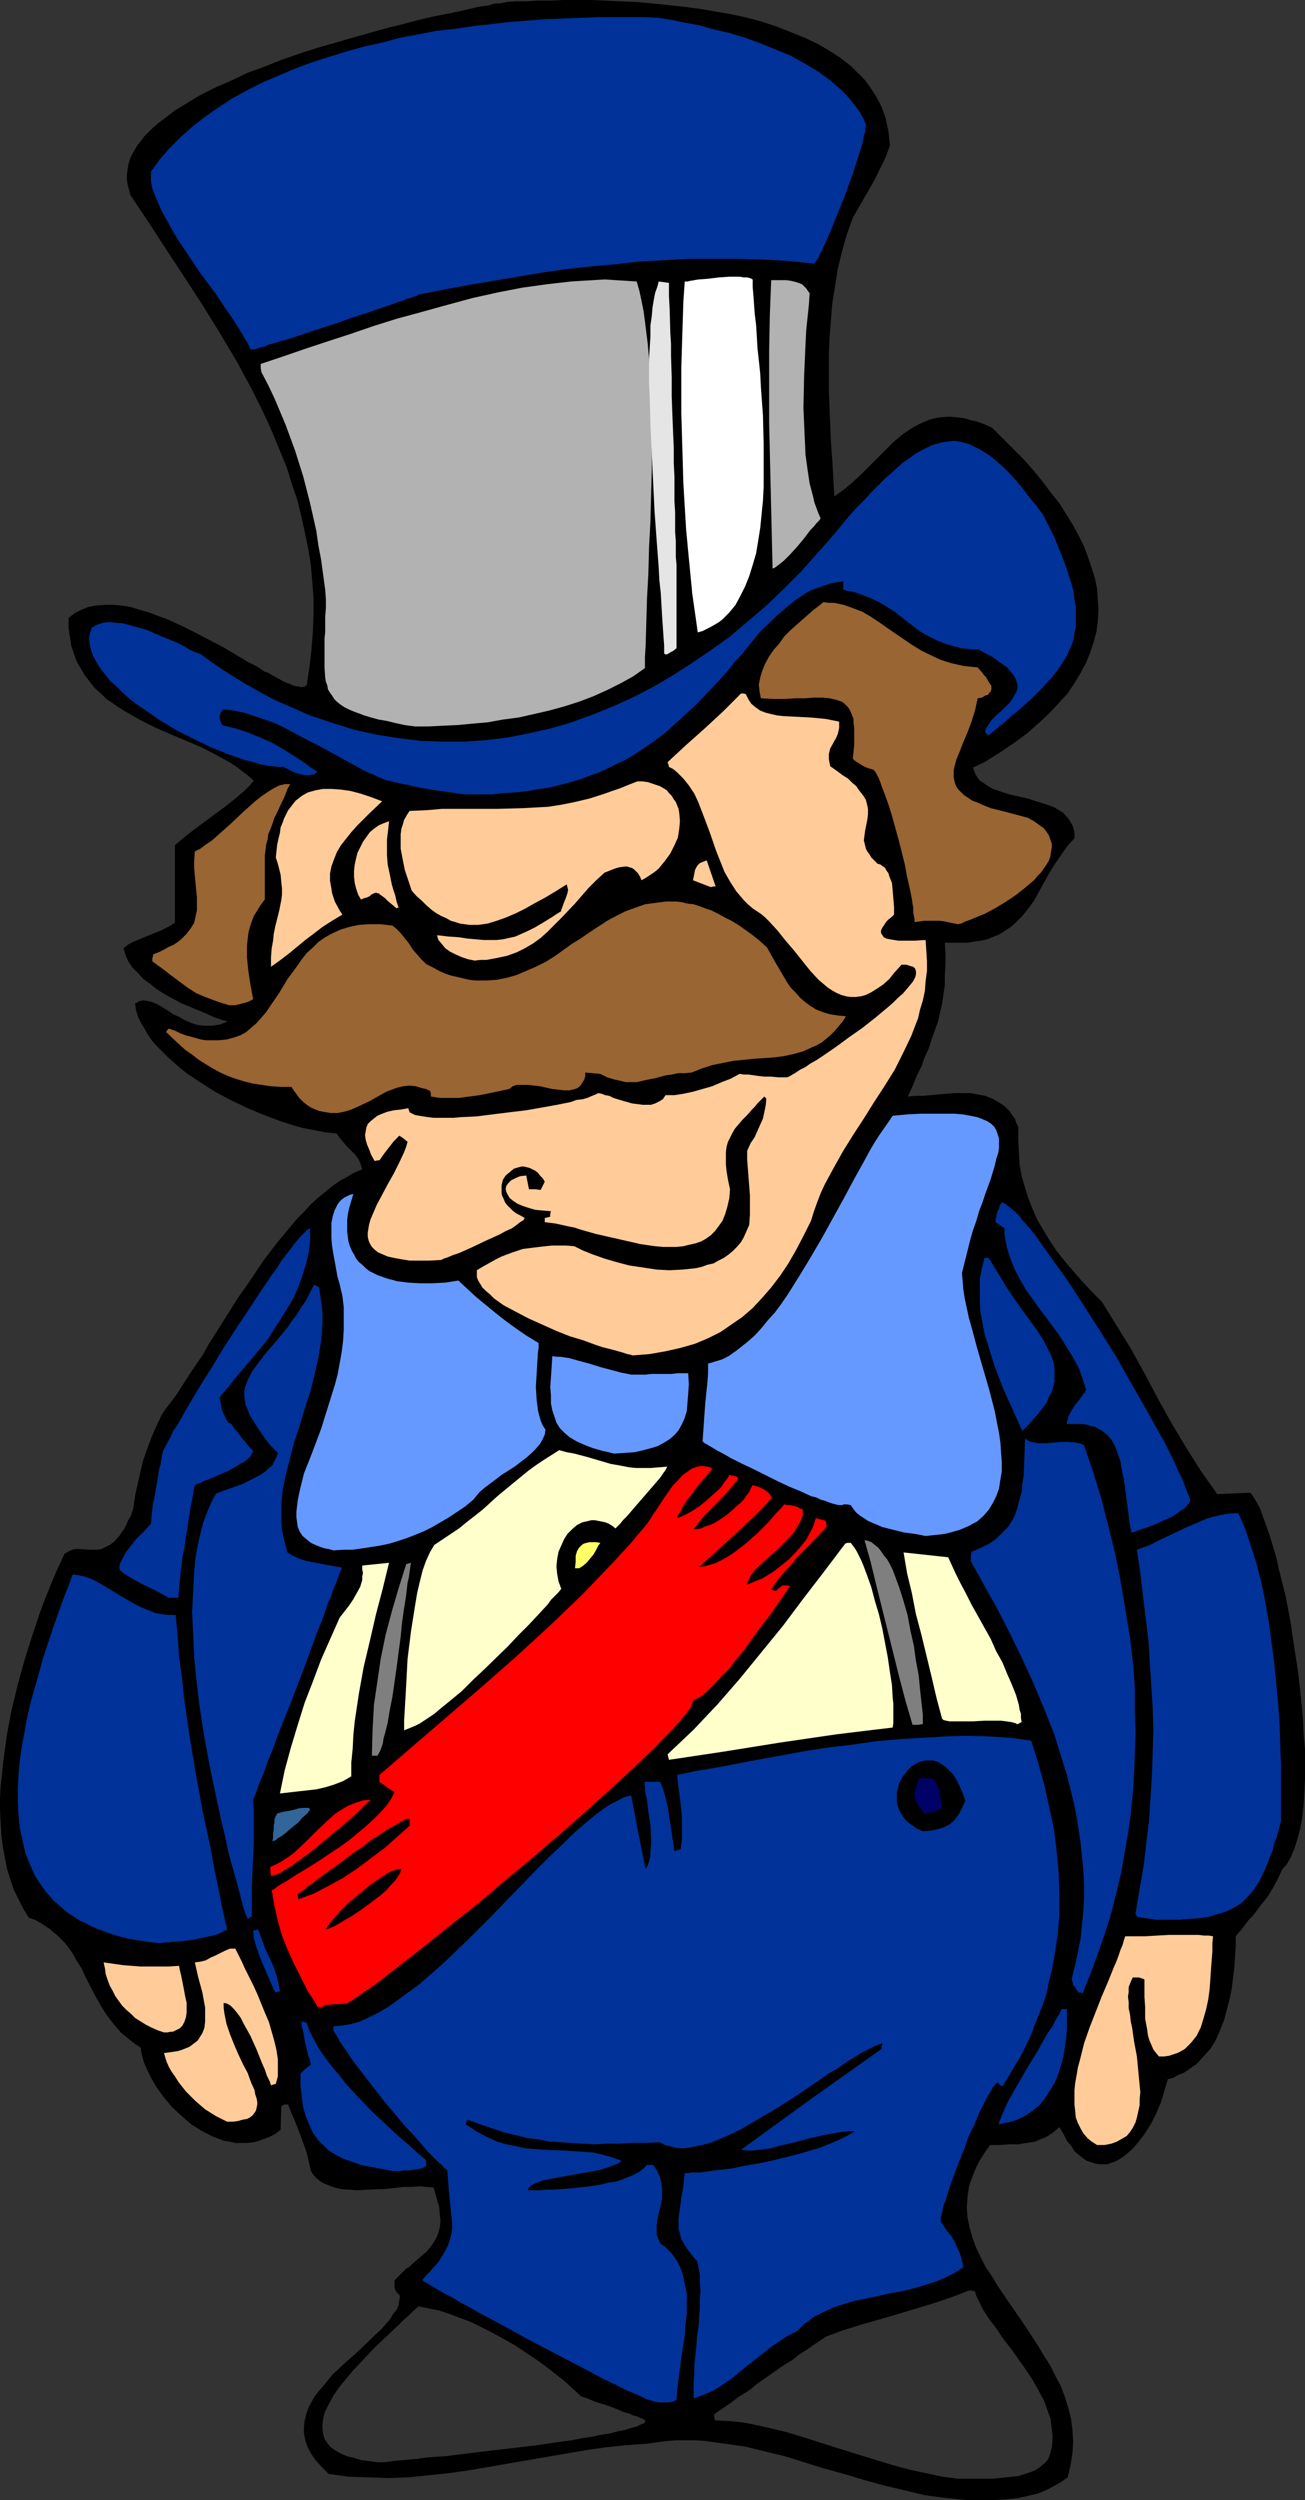 <?xml version="1.0" encoding="UTF-8" standalone="no"?>
<svg
   version="1.0"
   width="81.314mm"
   height="155.668mm"
   id="svg48"
   sodipodi:docname="Man Wearing Top Hat 2.wmf"
   xmlns:inkscape="http://www.inkscape.org/namespaces/inkscape"
   xmlns:sodipodi="http://sodipodi.sourceforge.net/DTD/sodipodi-0.dtd"
   xmlns="http://www.w3.org/2000/svg"
   xmlns:svg="http://www.w3.org/2000/svg">
  <rect width="100%" height="100%" fill="#333333" stroke="none"/>
  <sodipodi:namedview
     id="namedview48"
     pagecolor="#ffffff"
     bordercolor="#000000"
     borderopacity="0.25"
     inkscape:showpageshadow="2"
     inkscape:pageopacity="0.0"
     inkscape:pagecheckerboard="0"
     inkscape:deskcolor="#d1d1d1"
     inkscape:document-units="mm" />
  <defs
     id="defs1">
    <pattern
       id="WMFhbasepattern"
       patternUnits="userSpaceOnUse"
       width="6"
       height="6"
       x="0"
       y="0" />
  </defs>
  <path
     style="fill:#000000;fill-opacity:1;fill-rule:evenodd;stroke:none"
     d="m 227.506,588.353 -4.847,-0.485 -4.847,-0.646 -4.686,-1.131 -4.847,-1.131 -4.686,-1.293 -4.847,-1.454 -4.686,-1.293 -4.686,-1.454 -4.686,-1.454 -4.686,-1.131 -4.686,-1.131 -4.524,-0.646 -4.686,-0.646 -2.262,-0.162 h -2.262 -2.262 l -2.262,0.162 -2.424,0.323 -2.262,0.323 -4.686,0.323 -4.686,0.485 -4.686,0.646 -4.686,0.808 -9.372,1.616 -9.372,1.616 -4.686,0.808 -4.686,0.646 -4.686,0.485 -4.686,0.485 -4.686,0.162 -4.686,-0.162 -4.686,-0.162 -4.686,-0.646 -1.616,-1.616 -1.454,-1.616 -1.131,-1.616 -0.808,-1.616 -0.485,-1.454 -0.323,-1.616 v -1.454 l 0.162,-1.454 0.323,-1.454 0.485,-1.454 0.646,-1.293 0.808,-1.454 0.969,-1.293 1.131,-1.293 2.262,-2.747 2.585,-2.424 2.747,-2.424 2.585,-2.424 1.293,-1.293 2.424,-2.262 0.969,-1.131 0.969,-1.131 0.646,-1.131 0.808,-0.97 0.485,-1.131 0.162,-1.131 0.162,-0.97 -0.485,-0.646 -0.485,-0.485 -0.162,-0.485 -0.162,-0.323 v -0.808 -0.97 l 1.454,-1.454 1.293,-1.293 0.808,-0.485 0.646,-0.646 1.131,-0.97 1.131,-0.97 1.131,-0.97 0.808,-0.97 0.808,-1.131 0.646,-1.131 0.485,-1.131 0.323,-1.293 0.162,-1.454 -0.162,-1.616 -0.162,-1.939 -0.323,-0.97 -0.323,-1.131 -0.323,-1.131 -0.323,-1.131 -1.616,-0.162 -1.616,-0.162 -1.939,0.162 h -1.939 l -4.201,0.485 -4.363,0.162 -2.262,0.162 -1.939,-0.162 -2.101,-0.162 -1.777,-0.485 -1.616,-0.646 -0.808,-0.323 -0.646,-0.485 -0.646,-0.485 -0.646,-0.646 -0.485,-0.646 -0.323,-0.646 -0.485,-2.101 -0.485,-2.101 -1.454,-4.04 -1.454,-3.717 -0.808,-1.778 -0.646,-1.778 h -0.485 -0.485 l -0.323,0.162 -0.323,0.323 -0.162,5.494 -1.293,0.97 -1.293,0.646 -1.293,0.485 -1.293,0.485 -1.293,0.323 -1.454,0.162 h -1.293 -1.454 l -1.293,-0.323 -1.293,-0.162 -1.293,-0.485 -1.293,-0.485 -2.585,-1.293 -2.585,-1.616 -2.262,-1.939 -2.262,-2.101 -1.777,-2.101 -1.777,-2.424 -1.454,-2.424 -1.131,-2.424 -0.485,-1.131 -0.323,-1.131 -0.323,-1.293 -0.162,-1.131 -1.293,-0.808 -2.424,-1.939 -0.969,-0.808 -1.777,-2.101 -1.616,-2.101 -1.293,-2.101 -1.293,-2.262 -2.262,-4.363 -0.969,-2.101 -1.293,-2.101 -1.131,-1.939 -1.454,-1.939 -1.777,-1.778 -0.969,-0.808 -0.969,-0.808 -0.969,-0.646 L 9.372,452.455 8.241,451.809 6.786,451.324 5.494,449.223 4.363,446.961 3.232,444.699 2.424,442.275 1.616,439.689 1.131,437.104 0.646,434.519 0.323,431.771 0.162,429.024 0,426.116 v -2.909 l 0.162,-2.909 0.323,-3.07 0.323,-2.909 0.808,-5.979 1.131,-5.979 1.454,-5.979 1.616,-5.817 1.777,-5.656 1.777,-5.332 0.969,-2.585 0.969,-2.424 0.969,-2.424 0.969,-2.262 0.969,-2.101 0.969,-2.101 0.808,-0.485 0.969,-0.485 0.969,-0.162 h 0.969 l 1.939,0.162 h 1.939 l 1.131,-0.162 0.969,-0.485 0.969,-0.485 1.131,-0.808 0.485,-0.646 0.646,-0.646 0.485,-0.808 0.646,-0.808 0.485,-0.97 0.485,-1.131 0.646,-1.131 0.485,-1.454 0.485,-3.232 0.646,-2.909 0.646,-2.909 0.646,-2.585 0.969,-2.747 0.969,-2.585 1.131,-2.585 1.293,-2.747 1.131,-1.616 1.131,-1.454 1.293,-1.778 1.131,-1.778 2.424,-3.717 2.747,-4.04 1.131,-2.101 1.454,-2.262 2.747,-4.363 2.747,-4.363 3.07,-4.363 2.908,-4.363 3.07,-4.04 3.232,-3.878 1.616,-1.939 1.616,-1.616 1.616,-1.778 1.616,-1.454 1.777,-1.454 1.777,-1.454 1.616,-1.131 1.777,-0.97 1.616,-0.97 1.939,-0.808 -0.162,-0.485 -0.162,-0.646 -0.485,-1.131 -0.808,-1.131 -0.969,-0.97 -1.131,-1.131 -0.808,-0.97 -0.808,-0.97 -0.646,-0.97 -1.454,-0.162 -1.454,-0.162 -1.616,-0.323 -1.616,-0.323 -1.777,-0.323 -1.777,-0.485 -3.555,-1.131 -3.878,-1.454 -3.878,-1.616 -3.716,-1.778 -3.716,-1.939 -3.555,-2.262 -3.393,-2.262 -1.616,-1.293 -1.454,-1.293 -1.454,-1.293 -1.293,-1.293 -1.293,-1.293 -1.131,-1.293 -0.969,-1.454 -0.808,-1.454 -0.808,-1.293 -0.646,-1.454 -0.485,-1.616 -0.162,-1.454 0.485,-0.162 0.485,-0.323 0.969,-0.162 1.131,0.162 1.131,0.323 1.131,0.485 2.424,1.454 1.131,0.808 1.454,0.646 1.454,0.808 1.454,0.646 1.454,0.485 1.777,0.162 h 1.616 l 0.969,-0.162 0.969,-0.162 0.808,-0.323 0.969,-0.323 -1.616,-0.485 -1.777,-0.646 -1.777,-0.808 -1.939,-0.808 -3.878,-1.616 -3.878,-2.101 -1.777,-1.131 -1.616,-1.293 -1.616,-1.131 -1.293,-1.454 -1.293,-1.293 -0.969,-1.454 -0.646,-1.454 -0.485,-1.616 0.485,-0.323 0.485,-0.485 1.293,-0.646 1.454,-0.646 1.616,-0.646 3.555,-1.454 1.616,-0.808 1.616,-0.97 v -18.26 l 2.101,-1.778 2.262,-1.778 5.009,-3.717 2.424,-1.778 2.424,-1.939 2.262,-1.939 1.131,-1.131 0.969,-1.131 -1.293,-1.131 -2.747,-2.101 -1.454,-0.97 -3.232,-1.778 -3.393,-1.778 -7.271,-3.07 -3.716,-1.616 -3.555,-1.778 -3.393,-1.939 -1.616,-0.97 -1.616,-1.131 -1.454,-0.97 -1.293,-1.293 -1.454,-1.293 -1.131,-1.454 -1.131,-1.454 -0.969,-1.616 -0.969,-1.616 -0.646,-1.778 -0.646,-1.939 -0.323,-2.101 -0.323,-2.101 v -2.424 l 1.454,-1.131 1.616,-0.808 1.616,-0.646 1.777,-0.323 1.939,-0.162 h 1.939 l 2.101,0.162 2.101,0.323 2.101,0.646 2.262,0.646 2.101,0.808 2.262,0.808 4.524,2.101 4.363,2.262 4.363,2.262 4.04,2.424 1.939,1.131 1.939,0.97 1.616,1.131 0.969,0.323 0.808,0.485 1.454,0.808 1.454,0.808 1.293,0.485 1.131,0.485 0.969,0.162 0.808,0.162 0.646,-0.162 0.485,-0.323 0.646,-4.201 0.485,-4.201 0.323,-4.04 0.162,-4.04 v -4.04 l -0.323,-4.04 -0.323,-3.878 -0.646,-3.878 -0.808,-3.878 -0.808,-3.717 -0.969,-3.878 -1.293,-3.717 -1.131,-3.717 -1.454,-3.555 -1.454,-3.555 -1.616,-3.717 -1.616,-3.393 -1.777,-3.555 -3.716,-6.948 -4.04,-6.787 -4.201,-6.787 -4.201,-6.464 -4.363,-6.625 -4.201,-6.464 -4.201,-6.302 -0.323,-1.293 -0.323,-1.131 -0.162,-1.131 v -1.293 l 0.162,-1.131 0.162,-1.131 0.323,-1.131 0.485,-1.131 0.646,-1.131 0.646,-1.131 0.808,-0.97 0.808,-1.131 0.969,-0.97 1.131,-1.131 1.131,-0.97 1.293,-0.97 2.747,-2.101 2.908,-1.778 3.232,-1.939 3.555,-1.778 3.716,-1.616 3.716,-1.778 4.04,-1.454 4.04,-1.616 4.201,-1.454 4.04,-1.293 8.402,-2.424 4.04,-1.131 4.04,-1.131 3.878,-0.97 3.716,-0.97 3.393,-0.808 3.393,-0.646 3.07,-0.646 2.747,-0.646 1.293,-0.323 1.293,-0.162 1.131,-0.162 0.969,-0.323 0.969,-0.162 h 0.808 l 0.808,-0.162 0.646,-0.162 2.262,-0.162 h 2.424 l 2.747,-0.162 h 2.908 L 132.658,0 h 6.625 l 3.555,0.162 3.555,0.162 3.716,0.162 3.555,0.323 7.594,0.808 3.716,0.485 3.716,0.646 3.716,0.646 3.716,0.808 3.555,0.97 3.393,1.131 3.232,1.293 3.232,1.293 3.07,1.454 2.747,1.616 2.747,1.778 2.424,1.939 2.101,2.101 1.131,1.131 0.808,1.131 0.808,1.131 0.808,1.293 0.808,1.454 0.646,1.293 0.485,1.293 0.485,1.454 0.323,1.616 0.323,1.454 0.162,1.616 0.162,1.616 -0.808,2.262 -0.969,2.101 -2.101,4.201 -2.424,4.201 -2.424,4.201 -1.454,4.04 -1.131,4.04 -0.969,4.04 -0.646,4.04 -0.646,4.04 -0.323,4.04 -0.323,4.04 -0.162,4.04 v 3.878 4.201 l 0.323,8.241 0.162,4.04 0.323,4.363 0.485,8.564 2.262,-1.616 2.101,-1.778 2.101,-1.939 1.939,-1.939 3.716,-3.717 1.939,-1.939 1.939,-1.616 2.101,-1.454 2.101,-1.131 1.131,-0.485 1.131,-0.485 1.293,-0.323 1.131,-0.162 1.454,-0.162 h 1.293 l 1.454,0.162 1.454,0.162 1.616,0.485 1.454,0.323 1.777,0.646 1.777,0.808 2.585,2.585 2.585,2.585 2.424,2.424 2.262,2.585 2.101,2.585 1.939,2.585 1.939,2.424 1.616,2.585 1.616,2.585 1.293,2.424 1.293,2.585 0.969,2.585 0.808,2.424 0.808,2.585 0.485,2.424 0.162,2.585 0.162,2.424 -0.162,2.585 -0.323,2.424 -0.646,2.424 -0.808,2.424 -0.969,2.424 -1.293,2.424 -1.454,2.424 -1.616,2.424 -2.101,2.262 -2.262,2.424 -2.424,2.262 -2.747,2.424 -3.07,2.262 -3.393,2.262 -3.555,2.262 -1.454,0.646 -1.293,0.646 0.323,0.808 0.323,0.808 0.485,0.808 0.485,0.646 0.808,0.485 0.646,0.485 1.616,0.97 1.939,0.646 1.939,0.646 4.363,0.97 1.939,0.646 2.101,0.646 1.939,0.646 1.616,0.97 0.808,0.485 0.485,0.646 0.646,0.646 0.485,0.808 0.485,0.808 0.323,0.97 0.162,0.97 v 1.131 l -1.777,1.939 -1.454,2.101 -1.454,2.101 -1.293,2.101 -2.424,4.363 -1.131,2.101 -1.454,1.939 -1.454,1.778 -1.616,1.616 -0.969,0.808 -0.969,0.646 -0.969,0.646 -1.131,0.646 -1.293,0.485 -1.131,0.485 -1.454,0.323 -1.454,0.162 -1.616,0.323 h -1.777 -1.777 -1.939 l 0.162,2.585 v 2.585 l -0.162,2.424 v 2.424 l -0.323,2.101 -0.323,2.262 -0.485,2.101 -0.485,2.101 -1.454,4.04 -0.646,2.101 -0.969,2.101 -0.808,2.262 -1.131,2.262 -0.969,2.424 -1.131,2.424 1.777,-0.162 h 1.777 l 3.555,-0.323 3.878,-0.323 h 1.777 1.939 l 1.777,0.323 1.777,0.323 1.616,0.646 1.454,0.808 1.454,0.97 0.646,0.646 0.646,0.646 0.485,0.808 0.646,0.808 0.323,0.97 0.485,0.97 v 3.07 l 0.162,2.909 0.162,2.909 0.485,2.747 0.808,2.747 0.808,2.585 0.969,2.424 1.131,2.585 1.454,2.424 1.454,2.424 1.616,2.424 1.939,2.424 1.939,2.262 2.101,2.424 2.262,2.424 2.424,2.424 3.393,5.494 3.393,5.494 3.232,5.817 1.454,2.747 1.616,3.07 3.232,5.817 3.393,5.656 3.555,5.656 1.939,2.747 1.939,2.747 7.756,-0.323 0.323,0.323 0.323,0.485 0.808,1.293 0.808,1.454 0.646,1.778 0.808,2.262 0.808,2.262 0.808,2.585 0.808,2.747 0.646,2.909 0.808,3.232 0.808,3.232 0.646,3.393 0.646,3.555 0.485,3.555 1.131,7.272 0.808,7.433 0.323,3.555 0.162,3.555 0.323,3.555 v 3.393 3.393 l -0.162,3.232 -0.162,2.909 -0.323,2.909 -0.485,2.747 -0.646,2.424 -0.646,2.101 -0.808,1.939 -0.485,0.97 -0.485,0.808 -0.485,0.646 -0.646,0.646 -1.131,2.424 -1.131,2.101 -1.293,2.101 -1.454,1.778 -1.293,1.778 -0.808,0.97 -0.808,0.808 -1.454,1.939 -1.616,1.939 v 2.424 l -0.162,2.424 -0.162,2.424 -0.323,2.585 -0.323,2.585 -0.485,2.424 -0.646,2.424 -0.646,2.424 -0.969,2.424 -0.969,2.262 -1.293,2.101 -1.616,1.778 -1.616,1.778 -0.969,0.646 -1.131,0.808 -0.969,0.646 -1.293,0.485 -1.131,0.646 -1.293,0.323 -0.808,2.747 -0.808,2.747 -1.131,2.585 -1.293,2.585 -1.454,2.262 -1.616,2.101 -0.808,0.97 -0.808,0.808 -0.969,0.808 -0.808,0.646 -0.969,0.646 -0.969,0.485 -0.969,0.323 -0.808,0.323 h -0.969 -0.969 l -0.969,-0.162 -0.969,-0.323 -0.969,-0.323 -0.969,-0.646 -0.969,-0.808 -0.969,-0.808 -0.808,-1.293 -0.969,-1.131 -0.808,-1.616 -0.969,-1.616 -0.969,0.808 -0.808,0.646 -0.969,0.646 -0.969,0.485 -0.969,0.323 -0.969,0.485 -2.101,0.323 -2.101,0.323 h -2.101 l -2.262,0.162 h -2.101 l -0.969,1.293 -0.808,1.293 -0.808,1.293 -0.646,1.293 -0.485,1.131 -0.485,1.293 -0.485,1.131 -0.323,1.293 -0.323,2.262 -0.162,2.424 0.162,2.262 0.485,2.424 0.646,2.262 0.808,2.262 1.131,2.424 1.131,2.262 1.454,2.101 1.454,2.424 3.07,4.525 3.232,4.686 3.07,4.686 1.454,2.424 1.454,2.262 1.293,2.585 1.293,2.424 0.969,2.585 0.808,2.585 0.646,2.585 0.323,2.585 0.162,2.747 -0.162,2.747 -0.485,2.909 -0.323,1.454 -0.323,1.293 -1.616,1.131 -1.454,0.808 -1.454,0.808 -1.454,0.646 -1.293,0.485 -1.454,0.323 -2.747,0.646 -2.908,0.323 -2.908,0.162 z"
     id="path1" />
  <path
     style="fill:#323232;fill-opacity:1;fill-rule:evenodd;stroke:none"
     d="m 225.567,583.344 -3.716,-0.485 -3.716,-0.808 -3.716,-0.808 -3.716,-0.97 -7.433,-2.262 -7.271,-2.262 -7.11,-2.262 -3.716,-1.131 -3.393,-0.808 -3.555,-0.808 -3.232,-0.646 -3.393,-0.323 -3.232,-0.162 -0.162,-0.808 v -0.646 l 1.131,-0.808 0.969,-0.646 1.939,-1.293 1.616,-1.293 1.616,-0.97 1.454,-0.97 1.293,-1.131 2.585,-1.778 2.747,-1.939 1.454,-0.97 1.616,-0.97 1.616,-1.293 1.777,-1.131 2.101,-1.454 2.424,-1.616 3.878,-1.454 4.201,-1.293 8.402,-2.424 8.564,-2.585 4.363,-1.454 4.201,-1.616 h 0.646 l 0.808,0.162 0.323,1.131 0.485,0.97 1.131,2.262 1.454,2.262 1.616,2.101 1.616,2.424 1.777,2.262 3.555,5.009 1.616,2.424 1.454,2.585 1.293,2.424 0.969,2.747 0.485,1.293 0.162,1.293 0.162,1.293 0.162,1.454 v 1.293 l -0.162,1.454 -0.323,1.293 -0.485,1.454 -0.808,0.97 -0.969,0.808 -1.131,0.808 -1.131,0.485 -1.454,0.485 -1.454,0.485 -1.454,0.162 -1.616,0.162 -3.07,0.323 h -5.978 -1.131 z"
     id="path2" />
  <path
     style="fill:#323232;fill-opacity:1;fill-rule:evenodd;stroke:none"
     d="m 89.031,579.466 -1.293,-0.162 -1.293,-0.162 -1.293,-0.162 -1.131,-0.323 -0.969,-0.323 -0.969,-0.162 -1.616,-0.646 -1.454,-0.808 -1.131,-0.808 -0.808,-0.97 -0.646,-0.97 -0.323,-1.131 -0.162,-1.131 v -1.293 l 0.162,-1.131 0.323,-1.454 0.646,-1.293 0.646,-1.293 0.808,-1.454 0.969,-1.454 1.131,-1.454 2.424,-2.909 2.585,-2.747 2.747,-2.909 2.747,-2.585 2.747,-2.585 1.131,-1.131 1.293,-1.131 1.131,-1.131 1.131,-0.97 2.424,0.485 2.424,0.485 2.424,0.808 2.585,0.97 2.585,0.97 2.585,1.293 2.585,1.293 2.585,1.454 2.585,1.454 2.424,1.616 2.424,1.616 2.262,1.616 2.262,1.778 2.262,1.778 1.939,1.778 1.939,1.778 1.454,0.485 1.131,0.485 1.293,0.485 1.131,0.323 1.939,0.646 1.616,0.646 1.454,0.646 1.293,0.323 0.969,0.485 0.808,0.162 0.646,0.323 0.485,0.162 0.323,0.162 0.323,0.162 0.162,0.162 0.162,0.162 -0.323,0.485 -0.808,0.323 -0.969,0.485 -1.293,0.323 -1.454,0.485 -1.777,0.323 -1.777,0.485 -2.101,0.323 -2.262,0.485 -2.262,0.323 -2.424,0.485 -2.585,0.323 -5.332,0.808 -5.494,0.646 -5.494,0.646 -5.332,0.646 -2.747,0.323 -2.424,0.323 -2.424,0.162 -2.262,0.162 -2.101,0.323 -1.939,0.162 -1.777,0.162 -1.777,0.162 -1.293,0.162 -1.131,0.162 h -0.808 z"
     id="path3" />
  <path
     style="fill:#003299;fill-opacity:1;fill-rule:evenodd;stroke:none"
     d="m 154.148,565.246 -0.808,-0.323 -1.131,-0.323 -1.293,-0.646 -1.454,-0.646 -1.616,-0.646 -1.616,-0.808 -1.939,-0.97 -2.101,-0.97 -2.101,-1.131 -2.101,-1.131 -4.686,-2.424 -9.533,-5.009 -4.686,-2.585 -4.524,-2.424 -2.101,-1.131 -1.939,-1.131 -1.939,-0.97 -1.777,-1.131 -1.616,-0.808 -1.454,-0.808 -1.293,-0.808 -1.131,-0.646 -0.808,-0.485 -0.646,-0.323 -0.323,-0.323 h -0.162 l 0.969,-1.131 0.808,-0.808 0.808,-0.97 0.808,-0.808 0.646,-0.808 0.485,-0.808 0.969,-1.616 0.646,-1.293 0.485,-1.454 0.323,-1.293 0.162,-1.293 v -1.454 l -0.162,-1.293 -0.162,-1.454 -0.162,-1.616 -0.162,-1.616 -0.162,-1.939 -0.162,-2.101 -0.162,-2.101 -0.323,-0.323 -0.485,-0.323 -0.485,-0.646 -0.808,-0.646 -0.808,-0.808 -0.808,-0.808 -0.969,-0.97 -0.969,-1.131 -0.969,-1.131 -1.131,-1.293 -2.424,-2.585 -2.424,-2.909 -2.424,-2.909 -2.262,-2.909 -2.262,-2.909 -2.101,-2.747 -0.969,-1.293 -0.808,-1.293 -0.808,-1.131 -0.808,-1.131 -0.485,-0.808 -0.485,-0.97 -0.485,-0.646 -0.323,-0.646 v -0.485 -0.485 l 1.939,-0.162 2.101,-0.323 2.262,-0.646 2.101,-0.97 2.262,-1.131 2.424,-1.454 2.262,-1.616 2.424,-1.778 2.424,-1.778 2.424,-2.101 2.424,-2.101 2.424,-2.262 5.009,-4.848 4.847,-4.848 4.847,-5.009 4.686,-4.848 2.262,-2.262 2.262,-2.262 2.262,-2.101 2.101,-2.101 2.101,-1.939 1.939,-1.616 1.939,-1.616 1.939,-1.454 1.777,-1.131 1.616,-0.808 1.616,-0.808 1.454,-0.323 1.616,8.564 1.777,8.726 0.485,-0.808 0.323,-0.97 0.323,-1.131 v -1.293 l 0.162,-1.454 v -1.454 l -0.162,-3.232 -0.485,-3.07 -0.162,-1.454 -0.162,-1.454 -0.323,-1.293 -0.162,-1.131 v -0.97 l -0.162,-0.808 h 1.777 1.939 l 0.808,1.939 0.485,1.778 0.485,2.101 0.646,4.04 0.323,2.101 0.646,4.363 1.454,-0.485 0.323,-2.424 v -2.424 -2.262 l -0.162,-2.101 -0.485,-4.201 -0.323,-2.101 -0.162,-1.939 4.686,-0.97 4.847,-0.808 5.009,-0.97 5.171,-0.97 5.332,-0.97 5.332,-0.97 5.332,-0.808 5.494,-0.646 5.494,-0.808 5.494,-0.485 5.494,-0.323 5.332,-0.323 5.171,-0.162 5.171,0.162 5.171,0.323 4.847,0.646 1.616,5.171 1.454,5.171 1.131,5.171 1.131,5.171 0.646,5.171 0.485,5.171 0.162,5.171 v 5.171 l -0.485,5.009 -0.808,5.171 -0.485,2.585 -0.646,2.424 -0.485,2.585 -0.808,2.585 -0.969,2.424 -0.969,2.424 -0.969,2.585 -1.131,2.424 -1.293,2.585 -1.454,2.424 -1.454,2.424 -1.454,2.424 -0.646,-0.485 -0.485,-0.485 -0.323,0.162 -0.323,0.485 -0.485,0.485 -0.323,0.646 -0.485,0.808 -0.485,0.808 -0.485,0.97 -0.485,0.97 -1.131,2.262 -0.969,2.424 -1.293,2.585 -0.969,2.747 -2.101,5.332 -0.969,2.585 -0.808,2.424 -0.646,2.262 -0.485,0.97 -0.162,0.97 -0.162,0.808 -0.162,0.646 -0.162,0.646 v 0.646 l 1.454,2.262 0.969,1.131 0.808,1.293 0.646,1.454 0.646,1.454 0.485,1.454 0.323,1.778 -1.939,1.293 -2.262,1.131 -2.262,0.97 -2.585,0.808 -2.747,0.808 -2.585,0.646 -2.908,0.485 -2.747,0.646 -5.494,1.131 -2.747,0.808 -2.424,0.808 -2.424,1.131 -2.262,1.131 -0.969,0.808 -0.969,0.646 -0.969,0.97 -0.808,0.808 -1.616,0.808 -1.454,0.808 -1.616,1.131 -1.454,0.97 -3.07,2.424 -3.07,2.424 -2.908,2.424 -1.616,1.131 -1.454,0.97 -1.616,0.97 -1.454,0.646 -1.616,0.646 -1.454,0.485 v -1.939 -1.778 l 0.162,-2.101 v -2.101 l 0.485,-4.363 0.162,-2.262 0.323,-2.262 0.323,-4.363 v -2.101 l 0.162,-2.101 -0.162,-1.939 v -1.778 l -0.323,-1.778 -0.323,-1.454 -1.293,-1.454 -0.969,-1.293 -0.808,-1.293 -0.646,-1.131 -0.323,-1.293 -0.323,-1.131 v -1.131 -1.293 l 0.323,-2.424 0.323,-2.424 0.485,-2.747 0.162,-1.616 0.162,-1.454 h 0.808 l 0.808,-0.162 h 1.131 0.969 l 2.262,-0.323 2.585,-0.323 2.747,-0.323 2.908,-0.646 3.07,-0.485 3.07,-0.646 5.978,-1.454 2.747,-0.808 2.747,-0.808 2.424,-0.97 2.262,-0.97 0.969,-0.485 0.969,-0.485 0.808,-0.485 0.808,-0.485 h -1.616 l -1.616,0.162 -1.777,0.323 -1.777,0.323 -3.716,0.808 -1.777,0.485 -1.777,0.485 -3.555,0.808 -1.777,0.485 -1.616,0.323 -1.616,0.162 -1.454,0.162 h -1.454 l -1.293,-0.162 16.481,-11.958 16.643,-11.796 v -0.646 l 0.162,-0.646 -0.969,0.323 -1.131,0.485 -1.293,0.646 -1.293,0.646 -1.293,0.808 -1.616,0.97 -1.454,0.97 -1.616,1.131 -1.777,0.97 -1.777,1.293 -3.555,2.424 -3.878,2.585 -3.878,2.424 -3.878,2.262 -3.878,2.262 -1.939,0.97 -1.777,0.808 -1.939,0.808 -1.616,0.646 -1.777,0.485 -1.777,0.323 -1.454,0.323 -1.616,0.162 -1.454,-0.162 -1.293,-0.323 -1.293,-0.323 -1.131,-0.646 -3.393,0.162 h -3.232 l -3.07,0.162 h -3.07 l -2.747,0.162 -2.747,-0.162 -2.585,-0.162 -2.585,-0.162 -2.585,-0.162 -2.585,-0.485 -2.585,-0.323 -2.585,-0.646 -2.747,-0.646 -2.908,-0.97 -2.908,-0.97 -3.07,-1.131 -0.162,0.485 -0.162,0.646 1.293,0.808 1.131,0.808 2.424,1.293 2.424,1.131 2.262,0.646 2.424,0.485 2.262,0.485 2.262,0.162 2.262,0.162 4.524,0.162 4.524,0.323 2.262,0.162 2.101,0.485 2.262,0.646 2.262,0.808 -0.808,0.646 -1.293,0.485 -1.293,0.485 -1.454,0.485 -1.777,0.323 -1.777,0.323 -3.555,0.646 -3.716,0.646 -1.616,0.323 -1.454,0.323 -1.293,0.485 -0.969,0.485 -0.808,0.646 -0.162,0.323 -0.162,0.323 h 1.293 1.454 l 1.777,-0.162 h 1.939 l 1.939,-0.162 2.101,-0.162 4.363,-0.485 2.101,-0.323 1.939,-0.485 2.101,-0.323 1.777,-0.646 1.616,-0.646 1.616,-0.808 1.131,-0.808 0.969,-0.97 h 1.454 l 0.969,1.454 0.646,1.454 0.323,1.454 0.162,1.293 v 1.131 1.131 l -0.485,2.262 -0.485,1.939 -0.323,2.101 v 0.97 1.131 l 0.323,0.97 0.646,1.293 0.969,0.646 0.808,0.808 0.808,0.808 1.293,1.778 0.485,0.97 0.485,1.131 0.323,0.97 0.485,2.262 0.485,2.262 v 2.424 2.424 l -0.323,2.585 -0.162,2.585 -0.808,5.171 -0.646,5.009 -0.323,2.424 -0.162,2.424 -0.485,0.323 -0.646,0.162 -0.808,0.162 h -0.646 -1.616 l -0.485,-0.162 z"
     id="path4" />
  <path
     style="fill:#003299;fill-opacity:1;fill-rule:evenodd;stroke:none"
     d="m 92.586,510.951 -2.585,-0.485 -2.585,-0.485 -2.424,-0.485 -2.262,-0.808 -1.939,-0.646 -1.777,-0.97 -1.616,-0.97 -1.293,-1.293 -1.293,-1.293 -1.131,-1.616 -0.808,-1.778 -0.808,-1.939 -0.646,-2.101 -0.323,-2.424 -0.323,-2.747 v -2.909 l 1.131,-1.131 1.293,-0.97 -0.162,-0.646 -0.162,-0.808 -0.323,-0.808 -0.162,-0.808 -0.323,-1.293 -0.162,-0.646 -0.162,-0.808 -0.162,-0.97 -0.162,-0.97 -0.323,-1.131 -0.162,-1.293 1.293,0.323 0.646,1.939 1.131,2.101 1.131,2.101 1.454,2.101 1.616,2.101 1.777,2.101 1.777,2.262 2.101,2.262 4.04,4.201 4.363,4.04 2.101,1.939 2.101,1.778 1.939,1.778 1.939,1.616 v 1.293 l -0.323,0.323 -0.323,0.162 -0.969,0.323 -1.131,0.162 -1.131,0.162 h -1.293 l -0.969,0.162 z"
     id="path5" />
  <path
     style="fill:#ffcc99;fill-opacity:1;fill-rule:evenodd;stroke:none"
     d="m 258.368,504.811 -1.293,-0.808 -0.969,-0.808 -0.969,-1.131 -0.646,-1.131 -0.646,-1.293 -0.485,-1.293 -0.162,-1.616 -0.162,-1.454 v -1.616 -1.778 l 0.162,-1.616 0.323,-1.778 0.323,-1.939 0.485,-1.778 0.969,-3.878 1.293,-3.717 1.454,-3.717 1.454,-3.717 1.454,-3.393 1.293,-3.232 0.646,-1.454 0.485,-1.293 0.485,-1.454 0.485,-1.131 0.323,-1.131 0.323,-0.97 h 0.969 1.131 2.585 l 2.747,-0.162 2.908,-0.162 h 2.908 2.747 1.293 l 1.293,0.162 h 1.131 l 0.969,0.162 -0.162,1.616 v 1.939 l -0.162,2.101 -0.162,2.101 -0.162,2.424 -0.162,2.262 -0.323,2.424 -0.485,2.262 -0.646,2.262 -0.646,2.101 -0.969,1.939 -0.646,0.808 -0.646,0.808 -0.646,0.646 -0.808,0.808 -0.808,0.485 -0.969,0.485 -0.969,0.323 -0.969,0.323 -1.131,0.162 h -1.293 l -0.646,-0.808 -0.646,-0.808 -0.485,-1.131 -0.485,-1.131 -0.323,-1.131 -0.162,-1.293 -0.485,-2.585 v -2.747 l -0.162,-2.424 v -4.04 l -0.323,-0.162 -0.485,-0.162 -0.485,-0.162 h -0.485 -0.969 l -0.323,0.646 -0.323,0.808 -0.323,0.808 v 1.131 l -0.162,1.131 0.162,1.293 v 1.454 l 0.323,1.454 0.162,1.616 0.323,1.454 0.485,3.393 0.646,3.393 0.323,3.393 0.323,3.393 0.162,1.616 -0.162,1.616 v 1.454 l -0.323,1.454 -0.323,1.454 -0.323,1.131 -0.646,1.293 -0.646,0.97 -0.808,0.97 -1.131,0.646 -1.131,0.646 -1.293,0.485 -1.616,0.323 z"
     id="path6" />
  <path
     style="fill:#003299;fill-opacity:1;fill-rule:evenodd;stroke:none"
     d="m 235.262,499.963 v -0.485 l 0.162,-0.485 0.323,-0.485 0.162,-0.646 0.646,-1.454 0.808,-1.778 0.969,-1.778 1.131,-1.939 2.424,-4.201 2.585,-4.201 1.131,-2.101 1.131,-1.939 1.131,-1.616 0.808,-1.616 0.808,-1.293 0.323,-0.646 0.162,-0.485 h 0.646 0.646 v 2.262 2.262 l -0.162,2.262 -0.323,2.101 -0.323,2.262 -0.646,2.262 -0.646,2.101 -0.808,1.939 -1.131,1.778 -1.131,1.778 -1.293,1.616 -1.616,1.293 -1.616,1.131 -1.939,0.97 -0.969,0.323 -1.131,0.323 -1.131,0.162 z"
     id="path7" />
  <path
     style="fill:#ffcc99;fill-opacity:1;fill-rule:evenodd;stroke:none"
     d="m 53.483,499.317 -1.293,-0.646 -1.293,-0.646 -1.293,-0.808 -1.293,-0.808 -2.262,-1.939 -2.262,-2.262 -1.777,-2.262 -0.808,-1.293 -0.808,-1.131 -0.646,-1.131 -0.485,-1.131 -0.323,-0.97 -0.323,-1.131 1.293,-0.162 1.131,-0.162 0.969,-0.162 0.969,-0.323 0.808,-0.323 0.808,-0.323 0.646,-0.485 0.646,-0.485 0.646,-0.485 0.323,-0.485 0.808,-1.293 0.485,-1.293 0.162,-1.454 v -1.616 -1.616 l -0.323,-1.778 -0.323,-1.778 -0.969,-3.555 -0.808,-3.555 1.293,-0.162 1.293,-0.323 1.131,-0.646 1.131,-0.485 2.262,-1.131 1.131,-0.485 h 1.293 l 0.646,1.293 0.808,1.616 0.808,1.778 0.969,1.939 0.969,1.939 0.969,2.101 1.777,4.363 0.969,2.262 0.646,2.262 0.646,2.262 0.485,2.101 0.323,2.101 v 2.101 1.939 l -0.485,1.778 -0.646,0.162 -0.485,0.162 -0.323,-0.97 -0.646,-1.293 -0.485,-1.454 -0.646,-1.454 -1.293,-3.232 -1.454,-3.232 -0.808,-1.454 -0.808,-1.454 -0.646,-1.293 -0.808,-1.131 -0.808,-0.97 -0.808,-0.808 -0.808,-0.485 -0.808,-0.162 v 1.131 l 0.162,1.293 0.485,2.424 0.808,2.424 0.969,2.424 0.969,2.262 1.131,2.424 1.131,2.101 0.808,2.262 0.808,1.778 0.162,0.97 0.323,0.97 0.162,0.808 v 0.646 l -0.162,0.808 -0.162,0.646 -0.323,0.485 -0.485,0.646 -0.646,0.485 -0.646,0.323 -0.969,0.162 -1.131,0.323 -1.131,0.162 z"
     id="path8" />
  <path
     style="fill:#ffcc99;fill-opacity:1;fill-rule:evenodd;stroke:none"
     d="m 38.618,478.31 -1.454,-0.485 -1.454,-0.646 -1.293,-0.646 -1.293,-0.808 -1.293,-0.808 -0.969,-0.97 -1.131,-0.97 -0.969,-0.97 -0.808,-1.131 -0.808,-1.131 -0.646,-1.293 -0.646,-1.131 -0.485,-1.293 -0.485,-1.454 -0.162,-1.293 -0.323,-1.454 2.262,0.323 2.262,0.323 2.101,0.162 2.101,0.162 h 2.101 2.101 2.424 l 2.424,-0.162 0.162,0.97 0.323,1.293 0.485,2.424 0.485,2.585 0.323,1.454 v 1.131 1.131 l -0.162,1.131 -0.323,0.97 -0.485,0.97 -0.646,0.646 -0.969,0.485 -0.646,0.323 h -0.485 l -0.808,0.162 z"
     id="path9" />
  <path
     style="fill:#ff0000;fill-opacity:1;fill-rule:evenodd;stroke:none"
     d="m 74.812,472.331 -1.131,-1.939 -1.131,-1.616 -1.777,-3.555 -1.616,-3.232 -1.454,-3.232 -1.293,-3.232 -0.969,-3.393 -0.808,-3.555 -0.646,-3.717 0.646,-0.323 0.808,-0.646 1.939,-1.131 1.777,-1.131 0.969,-0.646 1.131,-0.646 2.101,-1.293 2.262,-1.454 4.363,-2.909 2.262,-1.616 1.939,-1.616 1.939,-1.616 1.777,-1.616 1.616,-1.616 1.454,-1.616 1.131,-1.616 0.808,-1.616 -1.777,-1.131 -1.777,-1.293 v -1.616 l 8.079,-6.948 8.079,-6.948 8.079,-6.948 8.079,-7.11 7.756,-7.11 7.756,-7.433 3.716,-3.878 3.716,-3.878 3.716,-4.04 3.555,-4.201 0.646,-0.808 0.646,-0.97 0.808,-1.293 0.808,-1.131 1.777,-2.747 1.939,-2.747 1.131,-1.131 0.969,-1.131 1.131,-0.808 1.131,-0.808 1.293,-0.485 1.131,-0.162 1.293,0.162 0.646,0.162 0.485,0.323 -0.969,1.293 -1.131,1.293 -1.293,1.454 -1.131,1.616 -1.293,1.616 -0.969,1.454 -0.808,1.616 -0.485,0.646 -0.162,0.646 0.808,-0.323 0.808,-0.323 1.777,-0.97 1.777,-1.131 1.777,-1.454 1.616,-1.454 1.616,-1.454 1.131,-1.616 0.646,-0.808 0.323,-0.646 0.646,0.162 h 0.323 l 0.323,0.162 h 0.323 l 0.323,0.323 0.162,0.323 -1.293,1.616 -1.293,1.454 -2.747,2.909 -2.747,2.747 -1.293,1.616 -1.131,1.454 h 0.808 l 0.969,-0.162 0.969,-0.485 1.131,-0.323 0.969,-0.485 1.131,-0.646 2.101,-1.454 1.939,-1.778 0.969,-0.808 0.808,-0.808 0.646,-0.97 0.646,-0.808 0.323,-0.808 0.485,-0.808 1.131,0.323 1.131,0.485 0.646,0.323 0.646,0.485 0.485,0.485 0.485,0.808 -1.939,2.262 -2.101,2.101 -4.363,4.04 -4.363,4.04 -4.363,3.878 1.293,-0.162 1.293,-0.323 1.454,-0.485 1.293,-0.646 1.454,-0.808 1.454,-0.97 2.747,-2.101 2.747,-2.424 2.424,-2.424 1.131,-1.293 0.969,-1.131 0.969,-0.97 0.808,-0.97 0.808,0.162 h 0.646 l 0.808,0.162 0.969,0.323 0.485,0.323 0.646,0.162 v 1.454 l -0.485,1.293 -0.646,1.131 -0.646,1.131 -0.969,1.293 -0.969,0.97 -2.262,2.262 -2.424,2.101 -2.101,1.939 -0.969,0.97 -0.808,1.131 -0.485,0.97 -0.485,1.131 1.293,-0.485 1.131,-0.485 1.293,-0.485 1.293,-0.808 1.293,-0.808 1.293,-0.97 2.585,-2.101 2.101,-2.262 0.969,-1.131 0.969,-1.293 0.646,-1.293 0.646,-1.131 0.485,-1.293 0.323,-1.131 2.424,0.646 v 0.646 l 0.162,0.646 -3.393,3.717 -3.555,3.555 -1.616,1.939 -1.616,1.778 -1.616,1.939 -1.293,1.939 0.485,0.162 0.646,0.162 0.323,-0.323 0.323,-0.323 0.323,-0.162 0.323,-0.323 0.323,-0.162 h 0.485 0.485 l 0.808,0.162 -0.485,0.485 -0.485,0.808 -0.969,1.454 -1.293,1.778 -1.293,1.939 -1.616,2.101 -1.616,2.101 -3.232,4.525 -1.777,2.101 -1.616,2.101 -1.777,1.778 -1.616,1.778 -1.454,1.454 -0.646,0.646 -0.646,0.485 -0.646,0.485 -0.646,0.323 -0.485,0.323 -0.485,0.162 -0.162,0.323 -0.162,0.485 -0.162,0.485 -0.323,0.646 -0.485,0.646 -0.646,0.808 -0.646,0.808 -0.646,0.808 -0.808,0.808 -0.808,0.97 -1.131,1.131 -0.969,0.97 -2.262,2.424 -2.585,2.424 -2.747,2.585 -2.908,2.747 -3.232,2.909 -3.232,2.909 -3.393,3.07 -3.555,3.07 -7.11,6.14 -7.433,6.14 -3.555,3.07 -3.555,2.909 -3.555,2.747 -3.393,2.747 -3.232,2.585 -3.07,2.424 -2.908,2.262 -2.747,2.101 -2.424,1.939 -1.131,0.808 -1.131,0.808 -0.969,0.646 -0.969,0.646 -0.808,0.646 -0.808,0.485 -0.646,0.485 -0.646,0.323 -0.485,0.323 -0.323,0.162 -2.747,0.162 -2.424,0.162 -0.646,0.646 -0.485,-0.162 z"
     id="path10" />
  <path
     style="fill:#003299;fill-opacity:1;fill-rule:evenodd;stroke:none"
     d="m 254.005,468.937 -0.485,-0.646 -0.323,-0.646 -0.323,-0.323 -0.162,-0.323 -0.162,-0.646 -0.162,-0.646 0.808,-3.232 0.646,-3.07 0.646,-3.232 0.323,-3.232 0.323,-3.232 0.162,-3.07 v -3.232 l -0.162,-3.232 -0.323,-3.232 -0.323,-3.232 -0.485,-3.232 -0.485,-3.07 -0.646,-3.232 -0.808,-3.232 -0.808,-3.232 -0.969,-3.07 -1.939,-6.302 -2.424,-6.14 -2.585,-6.14 -2.747,-5.979 -2.908,-5.979 -2.908,-5.656 -3.07,-5.494 -3.07,-5.494 v -1.131 l 0.162,-1.131 1.131,-0.485 1.131,-0.485 1.939,-0.97 1.616,-1.131 1.454,-1.454 1.293,-1.293 0.969,-1.454 0.808,-1.616 0.485,-1.616 0.485,-1.778 0.485,-1.778 0.162,-1.939 0.323,-1.939 0.162,-4.363 0.162,-4.363 0.646,0.485 0.808,0.323 0.808,0.162 0.969,0.162 h 1.616 l 1.777,-0.162 1.777,-0.162 h 1.777 l 1.777,0.162 0.969,0.162 0.969,0.485 2.101,6.14 1.939,6.302 1.616,6.302 1.616,6.464 1.293,6.464 1.131,6.787 1.131,6.787 0.808,6.948 0.323,5.171 v 5.171 l 0.162,5.009 -0.162,4.848 -0.162,4.848 -0.323,4.848 -0.485,4.686 -0.646,4.686 -0.808,4.525 -0.808,4.686 -1.131,4.686 -1.131,4.525 -1.454,4.686 -1.616,4.686 -1.777,4.848 -1.939,4.848 -0.485,-0.162 z"
     id="path11" />
  <path
     style="fill:#003299;fill-opacity:1;fill-rule:evenodd;stroke:none"
     d="m 64.794,468.937 -1.616,-3.717 -1.616,-3.717 -0.646,-1.778 -0.646,-1.778 -0.485,-1.939 -0.162,-1.616 0.485,-0.162 0.646,-0.162 0.646,1.616 0.646,1.778 0.323,0.97 0.485,0.97 1.616,3.555 0.646,1.939 0.485,1.939 0.323,1.778 -0.485,0.162 z"
     id="path12" />
  <path
     style="fill:#003299;fill-opacity:1;fill-rule:evenodd;stroke:none"
     d="m 37.164,457.303 -2.262,-0.323 -2.262,-0.323 -2.101,-0.323 -1.939,-0.485 -1.777,-0.485 -1.777,-0.646 -1.777,-0.646 -1.616,-0.646 -1.454,-0.808 -1.454,-0.646 -1.454,-0.97 -1.293,-0.808 -1.131,-0.97 -1.131,-0.97 -1.131,-0.97 -0.969,-1.131 -0.969,-1.131 -0.808,-1.131 -1.616,-2.424 -1.131,-2.585 -1.131,-2.747 -0.646,-2.909 -0.646,-2.909 -0.323,-3.07 -0.162,-3.232 v -3.232 l 0.162,-3.232 0.323,-3.393 0.485,-3.393 0.646,-3.393 0.646,-3.555 0.808,-3.393 0.969,-3.393 1.939,-6.948 2.262,-6.787 2.262,-6.464 1.293,-3.232 1.131,-3.07 1.293,0.162 1.454,0.323 1.454,0.485 1.293,0.646 1.454,0.808 1.616,0.97 2.908,1.778 3.07,1.778 1.616,0.808 1.616,0.646 1.616,0.646 1.616,0.323 1.616,0.162 h 1.616 l 0.485,5.009 0.323,4.848 0.646,4.686 0.485,4.686 1.293,9.049 1.454,8.726 1.616,8.888 1.939,9.049 0.808,4.525 0.969,4.686 0.969,4.848 1.131,5.009 -0.646,0.323 -0.808,0.485 -0.808,0.323 -1.131,0.323 -2.262,0.485 -2.262,0.485 -2.585,0.323 -2.262,0.162 -1.131,0.162 h -0.969 l -0.808,0.162 z"
     id="path13" />
  <path
     style="fill:#000000;fill-opacity:1;fill-rule:evenodd;stroke:none"
     d="m 76.751,454.071 0.162,-0.323 0.162,-0.323 0.485,-0.646 0.808,-0.97 0.969,-1.131 0.969,-1.131 1.293,-1.293 2.908,-2.424 2.908,-2.424 1.454,-0.97 1.454,-0.97 1.293,-0.808 1.131,-0.485 0.969,-0.323 h 0.808 l -0.323,0.97 -0.485,0.808 -0.808,1.131 -0.969,0.97 -0.969,1.131 -1.293,1.131 -2.747,2.101 -2.747,1.939 -1.454,0.97 -1.454,0.808 -1.293,0.808 -1.131,0.646 -1.131,0.485 z"
     id="path14" />
  <path
     style="fill:#003299;fill-opacity:1;fill-rule:evenodd;stroke:none"
     d="m 272.587,451.809 -2.424,-0.323 -2.262,-0.323 -0.323,-0.485 -0.162,-0.162 v -0.162 l 0.969,-5.817 0.969,-5.656 0.646,-5.494 0.646,-5.333 0.323,-5.333 0.323,-5.171 0.162,-5.333 0.162,-5.171 -0.162,-5.171 -0.323,-5.171 -0.323,-5.171 -0.323,-5.171 -0.646,-5.332 -0.646,-5.333 -0.646,-5.494 -0.808,-5.494 1.293,-0.485 1.454,-0.485 2.908,-1.454 3.07,-1.454 3.07,-1.454 3.07,-1.293 1.454,-0.646 1.616,-0.485 1.454,-0.323 1.616,-0.323 1.454,-0.162 h 1.454 l 0.808,1.778 0.808,1.939 1.293,3.878 1.293,4.04 1.131,4.363 0.969,4.686 0.808,4.686 0.646,4.686 0.646,4.848 0.485,5.009 0.485,5.009 0.323,4.848 0.162,4.848 0.162,4.686 v 4.525 4.525 4.04 l -0.485,1.939 -0.485,1.778 -0.646,1.616 -0.323,1.616 -0.646,1.454 -0.969,2.585 -0.646,1.293 -0.485,1.131 -0.646,1.131 -1.131,1.778 -1.454,1.616 -1.454,1.454 -1.616,0.97 -1.939,0.97 -2.101,0.646 -2.262,0.646 -2.424,0.323 -2.908,0.162 -1.454,0.162 h -1.454 -1.777 z"
     id="path15" />
  <path
     style="fill:#003299;fill-opacity:1;fill-rule:evenodd;stroke:none"
     d="m 58.169,451.324 -0.808,-2.262 -0.646,-2.424 -0.646,-2.585 -0.808,-2.909 -0.808,-2.747 -0.808,-3.07 -0.646,-3.232 -0.808,-3.232 -1.454,-6.787 -1.454,-6.948 -1.293,-7.11 -1.131,-7.433 -0.808,-7.11 -0.323,-3.555 -0.162,-3.555 -0.162,-3.555 -0.162,-3.393 0.162,-3.232 0.162,-3.232 0.162,-3.232 0.323,-3.07 0.485,-2.909 0.646,-2.747 0.646,-2.585 0.969,-2.585 0.969,-2.262 1.131,-2.101 0.969,-0.323 0.808,-0.323 2.262,-0.808 2.262,-0.808 2.262,-1.131 2.101,-1.131 0.969,-0.646 0.808,-0.808 0.808,-0.646 0.485,-0.97 0.485,-0.97 0.323,-0.97 -1.616,-1.616 -1.293,-1.616 -1.131,-1.616 -0.969,-1.454 -0.808,-1.293 -0.808,-1.293 -0.485,-1.293 -0.485,-1.131 -0.162,-0.97 -0.162,-1.131 v -0.97 l 0.162,-0.97 0.646,-1.778 0.485,-0.97 0.485,-0.97 1.293,-1.778 1.454,-1.939 1.777,-2.101 1.939,-2.262 2.101,-2.585 0.969,-1.454 1.131,-1.454 0.969,-1.616 1.131,-1.616 0.969,-1.939 0.969,-1.778 1.131,0.646 0.323,2.101 0.323,2.101 0.162,2.101 v 2.262 l -0.162,1.939 -0.162,2.101 -0.646,4.04 -0.969,4.201 -0.969,3.878 -1.293,3.878 -1.131,3.878 -1.293,3.878 -0.969,3.717 -0.969,3.717 -0.808,3.878 -0.162,1.778 -0.162,1.939 v 1.778 1.939 l 0.162,1.778 0.323,1.778 0.485,1.939 0.485,1.778 1.293,0.808 1.454,0.646 1.454,0.485 1.616,0.323 3.393,0.646 1.777,0.323 1.777,0.323 v 0 0.162 l -0.162,0.485 -0.323,0.646 -0.323,0.97 -0.485,1.293 -0.646,1.454 -0.485,1.616 -0.808,1.778 -0.646,1.939 -0.808,2.262 -0.969,2.262 -0.808,2.262 -1.777,4.848 -1.939,5.171 -1.939,5.009 -1.939,4.848 -0.969,2.424 -0.808,2.262 -0.808,2.101 -0.808,1.939 -0.646,1.939 -0.646,1.616 -0.646,1.454 -0.485,1.293 -0.323,1.131 -0.323,0.646 -0.162,0.485 -0.162,0.162 v 0.162 l 0.162,2.909 v 6.787 l -0.323,7.11 -0.162,3.717 v 3.555 3.393 l -0.323,0.162 -0.162,0.162 -0.323,0.162 h -0.162 z"
     id="path16" />
  <path
     style="fill:#000000;fill-opacity:1;fill-rule:evenodd;stroke:none"
     d="m 70.288,446.961 -0.162,-0.485 v -0.646 0 l 0.323,-0.323 0.323,-0.162 0.646,-0.485 0.485,-0.323 0.646,-0.646 0.808,-0.485 0.808,-0.646 1.939,-1.454 2.262,-1.616 2.262,-1.616 2.262,-1.778 2.424,-1.616 2.101,-1.616 2.262,-1.454 1.939,-1.293 0.969,-0.485 0.808,-0.485 0.808,-0.485 0.646,-0.323 0.485,-0.323 0.485,-0.162 h 0.323 0.323 v 0.646 0.97 l -2.908,2.585 -2.908,2.585 -3.232,2.424 -3.232,2.424 -3.393,2.262 -3.555,1.939 -3.393,1.778 z"
     id="path17" />
  <path
     style="fill:#ff0000;fill-opacity:1;fill-rule:evenodd;stroke:none"
     d="m 63.824,441.467 -0.162,-1.131 v -0.97 l 1.454,-0.646 1.454,-0.808 1.454,-0.97 1.293,-0.97 2.747,-2.585 2.585,-2.585 2.747,-2.585 1.454,-1.293 1.454,-0.97 1.616,-0.97 1.616,-0.646 1.939,-0.646 1.777,-0.162 -0.162,0.162 -0.485,0.485 -0.323,0.323 -0.646,0.646 -1.131,1.131 -1.454,1.293 -1.616,1.454 -1.939,1.616 -3.716,3.07 -1.939,1.616 -1.939,1.454 -1.777,1.293 -1.777,1.293 -1.454,0.808 -0.646,0.485 -0.646,0.323 -0.485,0.162 -0.646,0.162 -0.323,0.162 z"
     id="path18" />
  <path
     style="fill:#326599;fill-opacity:1;fill-rule:evenodd;stroke:none"
     d="m 64.148,433.387 0.162,-0.97 v -0.97 l 0.162,-0.808 v -0.646 -0.485 l 0.162,-0.485 v -0.808 l 0.162,-0.485 0.162,-0.323 0.323,-0.646 1.131,-0.323 0.969,-0.162 0.969,-0.162 0.646,-0.162 0.646,-0.162 0.485,-0.162 0.969,-0.162 h 0.485 1.131 l 0.162,0.162 0.162,0.323 -0.323,0.323 -0.323,0.485 -1.131,0.97 -1.131,1.293 -1.454,1.131 -1.293,1.131 -1.293,0.97 -0.646,0.323 -0.485,0.485 -0.485,0.162 z"
     id="path19" />
  <path
     style="fill:#000000;fill-opacity:1;fill-rule:evenodd;stroke:none"
     d="m 217.326,430.964 -1.454,-0.646 -1.131,-0.808 -1.131,-0.808 -0.808,-0.97 -0.646,-0.97 -0.485,-0.97 -0.323,-0.97 -0.162,-0.97 v -1.131 -0.97 l 0.323,-0.97 0.162,-0.97 0.485,-0.97 0.485,-0.808 0.646,-0.808 0.646,-0.808 0.646,-0.646 0.808,-0.485 0.808,-0.485 0.969,-0.323 0.808,-0.162 h 0.969 0.969 l 0.969,0.323 0.808,0.485 0.969,0.646 0.808,0.808 0.969,0.97 0.808,1.293 0.646,1.293 0.808,1.778 0.646,1.939 -0.485,0.97 -0.323,0.808 -0.485,0.808 -0.323,0.646 -0.969,1.293 -1.131,0.97 -1.293,0.646 -1.454,0.485 -1.616,0.323 z"
     id="path20" />
  <path
     style="fill:#000066;fill-opacity:1;fill-rule:evenodd;stroke:none"
     d="m 217.649,426.762 -0.485,-0.646 -0.485,-0.646 -0.485,-0.646 -0.323,-0.485 -0.323,-0.97 -0.162,-0.808 v -0.97 l 0.323,-0.808 0.323,-1.131 0.485,-1.131 h 3.07 l 0.969,1.293 0.323,0.808 0.323,0.808 0.162,0.808 0.162,1.131 0.162,1.131 v 1.131 l -1.131,0.485 -0.969,0.323 -0.969,0.162 z"
     id="path21" />
  <path
     style="fill:#ffffcc;fill-opacity:1;fill-rule:evenodd;stroke:none"
     d="m 65.925,422.076 1.131,-5.494 1.454,-5.332 1.616,-5.333 1.616,-5.171 1.939,-5.009 1.939,-5.171 4.363,-9.857 2.262,-2.909 0.969,-1.454 0.808,-1.454 0.808,-1.454 0.485,-1.616 v -0.808 l 0.162,-0.808 -0.162,-0.808 v -0.97 l 3.232,-0.323 3.07,-0.323 -1.454,5.979 -1.616,6.14 -1.454,6.302 -1.454,6.14 -1.131,6.302 -0.969,6.464 -0.323,3.232 -0.162,3.232 -0.323,3.232 v 3.232 l -1.939,1.131 -2.101,0.808 -2.101,0.646 -2.101,0.485 -4.363,0.485 z"
     id="path22" />
  <path
     style="fill:#ffffcc;fill-opacity:1;fill-rule:evenodd;stroke:none"
     d="m 157.541,414.158 -0.162,-0.646 -0.162,-0.646 3.07,-2.909 3.07,-2.909 2.747,-2.909 2.908,-3.07 5.332,-6.14 5.009,-6.14 5.009,-6.14 4.847,-6.464 4.847,-6.302 5.009,-6.625 0.485,-0.162 h 0.808 l 0.485,0.646 0.485,0.646 0.485,0.808 0.485,0.97 0.485,0.97 0.485,1.131 0.969,2.585 0.969,2.747 0.808,3.07 0.969,3.232 0.808,3.393 0.646,3.393 0.646,3.393 0.485,3.393 0.485,3.07 0.162,2.909 0.162,1.454 v 1.293 2.262 1.131 l -0.162,0.97 -6.786,0.808 -6.625,0.808 -13.25,1.939 -13.088,2.101 z"
     id="path23" />
  <path
     style="fill:#7f7f7f;fill-opacity:1;fill-rule:evenodd;stroke:none"
     d="m 87.577,413.188 0.162,-6.14 0.162,-2.909 0.162,-2.909 0.808,-5.494 0.808,-5.494 1.131,-5.494 1.454,-5.494 1.616,-5.494 1.777,-5.656 1.131,-0.323 -0.162,0.97 -0.162,1.131 -0.162,1.293 -0.323,1.293 -0.323,2.909 -0.485,3.07 -0.485,3.393 -0.323,3.393 -0.485,3.555 -0.485,3.717 -0.485,3.393 -0.485,3.393 -0.646,3.232 -0.485,2.909 -0.323,1.293 -0.323,1.293 -0.323,1.131 -0.162,1.131 -0.323,0.97 -0.323,0.808 -0.323,0.646 -0.323,0.485 z"
     id="path24" />
  <path
     style="fill:#ffffcc;fill-opacity:1;fill-rule:evenodd;stroke:none"
     d="m 95.171,407.21 v -2.424 l 0.162,-2.585 0.162,-2.747 0.162,-2.909 0.162,-3.07 0.162,-3.07 0.808,-6.464 0.485,-3.07 0.485,-3.07 0.485,-2.909 0.646,-2.747 0.646,-2.585 0.808,-2.262 0.969,-2.101 0.485,-0.808 0.485,-0.808 1.939,-1.293 1.939,-1.293 1.939,-1.293 1.777,-1.454 3.716,-2.909 3.555,-3.232 3.716,-3.07 3.555,-2.909 1.777,-1.293 1.939,-1.293 1.777,-1.131 1.777,-1.131 1.777,0.485 1.777,0.323 3.07,0.808 2.747,0.808 2.747,0.808 2.747,0.485 1.616,0.323 1.616,0.162 h 1.616 1.777 l 1.939,-0.162 2.101,-0.162 v 0 l -0.162,0.162 -0.323,0.646 -0.485,0.646 -0.646,0.97 -0.808,0.97 -0.969,1.131 -2.101,2.424 -2.101,2.424 -0.969,1.131 -0.969,1.131 -0.969,0.97 -0.646,0.808 -0.646,0.646 -0.485,0.485 -0.808,-0.646 -0.808,-0.485 -0.808,-0.323 -0.808,-0.162 -0.808,-0.162 -0.808,-0.162 h -0.808 l -0.646,0.162 -1.454,0.323 -1.293,0.646 -1.131,0.97 -1.131,1.131 -0.808,1.293 -0.646,1.454 -0.646,1.454 -0.323,1.778 -0.162,1.616 0.162,1.778 0.323,1.778 0.646,1.778 -0.646,0.808 -0.808,0.808 -0.969,0.97 -0.808,1.131 -2.101,2.262 -2.262,2.424 -2.585,2.585 -2.424,2.585 -5.494,5.333 -2.747,2.585 -2.585,2.585 -2.747,2.262 -2.585,2.101 -1.131,0.97 -2.424,1.616 -0.969,0.646 -0.969,0.485 -1.131,0.485 -0.808,0.323 z"
     id="path25" />
  <path
     style="fill:#7f7f7f;fill-opacity:1;fill-rule:evenodd;stroke:none"
     d="m 214.903,405.917 -1.616,-5.494 -1.454,-5.494 -2.747,-10.988 -2.747,-10.988 -1.293,-5.333 -1.454,-5.171 0.808,0.162 0.808,0.323 0.808,0.646 0.808,0.646 0.646,0.808 0.646,0.97 0.808,0.97 0.646,1.131 0.646,1.293 0.485,1.293 1.131,3.07 0.969,3.07 0.969,3.393 0.646,3.555 0.808,3.555 0.485,3.555 0.646,3.393 0.323,3.393 0.323,2.909 0.162,1.454 0.162,1.454 v 1.131 1.131 l -1.131,0.162 z"
     id="path26" />
  <path
     style="fill:#ffffcc;fill-opacity:1;fill-rule:evenodd;stroke:none"
     d="m 239.301,405.594 -1.131,-0.323 -1.131,-0.162 -1.293,-0.162 h -1.293 -2.585 l -2.747,0.162 h -2.424 -2.262 -0.808 l -0.808,-0.162 -0.646,-0.162 -0.323,-0.323 -1.293,-4.848 -1.131,-4.848 -2.424,-10.019 -1.293,-4.848 -0.969,-5.009 -1.131,-4.686 -0.808,-4.848 10.503,1.131 0.808,1.778 0.969,2.101 1.131,2.262 1.293,2.424 1.293,2.585 1.454,2.585 3.07,5.494 1.293,2.909 1.454,2.585 1.131,2.747 1.131,2.585 0.969,2.424 0.646,2.262 0.162,1.131 0.323,0.97 v 0.97 l 0.162,0.97 -0.323,0.162 -0.323,0.162 -0.162,0.162 h -0.323 z"
     id="path27" />
  <path
     style="fill:#003299;fill-opacity:1;fill-rule:evenodd;stroke:none"
     d="m 39.749,376.023 -3.232,-1.778 -3.07,-1.454 -1.454,-0.808 -1.454,-0.808 -1.293,-0.808 -1.131,-0.97 v -0.646 l 0.162,-0.808 0.646,-1.293 0.808,-1.454 1.131,-1.454 1.131,-1.454 1.293,-1.293 1.131,-1.131 1.131,-1.293 0.162,-1.778 0.162,-1.616 0.162,-1.293 0.323,-1.293 0.162,-1.131 0.162,-0.97 0.323,-1.616 0.485,-3.232 0.323,-0.97 0.162,-0.97 0.162,-1.131 0.323,-1.293 0.485,-0.808 0.485,-0.97 0.646,-1.131 0.646,-1.454 0.969,-1.454 0.969,-1.616 0.969,-1.778 1.131,-1.939 2.424,-4.04 2.747,-4.363 2.747,-4.525 2.908,-4.525 2.908,-4.363 2.747,-4.201 1.454,-2.101 1.293,-1.939 1.293,-1.778 1.131,-1.778 1.131,-1.454 1.131,-1.454 0.969,-1.293 0.969,-1.131 0.808,-0.808 0.646,-0.646 0.485,-0.485 0.485,-0.162 v 2.909 l -0.323,2.747 -0.646,2.747 -0.808,2.585 -0.969,2.747 -1.131,2.585 -1.454,2.424 -1.454,2.424 -1.616,2.424 -1.616,2.585 -3.716,4.525 -3.878,4.525 -1.777,2.262 -1.939,2.262 0.162,0.808 0.162,0.646 0.162,1.131 0.162,0.646 0.323,0.646 0.323,0.646 0.485,1.131 h 0.162 l 0.162,0.323 0.485,0.162 0.323,0.323 0.646,0.97 0.969,1.131 0.808,1.131 0.969,1.131 0.808,0.97 0.485,0.485 0.323,0.485 -0.323,0.485 -0.323,0.646 -0.646,0.646 -0.808,0.646 -0.969,0.485 -0.969,0.646 -2.101,1.131 -2.262,0.97 -1.131,0.485 -1.131,0.485 -0.969,0.323 -0.808,0.485 -0.808,0.162 -0.323,0.323 h -0.162 l -0.323,1.293 -0.162,1.293 -0.485,2.424 -0.323,1.939 -0.323,1.939 -0.162,1.616 -0.323,1.454 -0.162,1.293 -0.162,1.293 -0.485,2.424 -0.323,2.585 -0.162,1.454 -0.162,1.616 -0.162,1.778 -0.162,2.101 z"
     id="path28" />
  <path
     style="fill:#ffff66;fill-opacity:1;fill-rule:evenodd;stroke:none"
     d="m 135.405,369.074 0.162,-1.454 v -1.454 l 0.323,-1.131 0.485,-0.808 0.323,-0.323 0.323,-0.323 0.485,-0.323 0.646,-0.162 0.646,-0.162 h 0.646 0.969 l 0.969,0.162 -0.485,0.646 -0.485,0.97 -0.646,1.131 -0.808,0.97 -0.808,0.97 -0.969,0.808 -0.808,0.485 h -0.485 z"
     id="path29" />
  <path
     style="fill:#6699ff;fill-opacity:1;fill-rule:evenodd;stroke:none"
     d="m 78.528,364.873 -1.131,-0.323 -0.969,-0.162 -0.969,-0.323 -0.808,-0.323 -1.454,-0.646 -0.969,-0.808 -0.969,-0.808 -0.646,-0.97 -0.485,-1.131 -0.162,-1.131 -0.162,-1.131 v -1.293 l 0.162,-1.454 0.162,-1.293 0.323,-1.616 0.323,-1.454 0.808,-3.232 2.101,-5.333 1.939,-5.171 1.616,-5.171 1.616,-5.171 0.646,-2.424 0.485,-2.585 0.485,-2.747 0.323,-2.585 0.162,-2.585 v -2.747 -2.585 l -0.323,-2.747 -0.323,-1.293 -0.323,-1.454 -0.485,-1.616 -0.323,-1.778 -0.646,-3.555 -0.323,-1.939 -0.162,-1.939 v -1.778 -1.778 l 0.323,-1.616 0.485,-1.454 0.646,-1.293 0.485,-0.646 0.485,-0.485 0.646,-0.485 0.646,-0.323 0.646,-0.323 0.808,-0.162 -0.485,1.616 -0.485,1.616 -0.323,1.454 -0.162,1.454 v 1.454 1.293 l 0.162,1.293 0.162,1.131 0.323,0.97 0.485,1.131 0.485,0.808 0.485,0.97 0.646,0.808 0.808,0.646 0.808,0.808 0.808,0.646 0.969,0.485 0.969,0.485 2.262,0.808 2.424,0.646 2.585,0.323 2.747,0.162 h 2.908 l 3.07,-0.162 3.07,-0.485 4.201,3.878 4.524,3.717 2.262,1.778 2.424,1.778 2.585,1.778 2.908,1.778 v 1.131 l -0.162,1.131 -0.162,2.585 -0.162,2.747 -0.162,2.747 0.162,2.747 0.323,2.747 0.323,1.293 0.323,1.131 0.485,1.131 0.646,0.97 -0.162,1.131 -0.485,1.131 -0.646,1.131 -0.969,1.131 -0.969,0.97 -1.293,1.131 -2.747,2.101 -3.07,1.939 -1.454,1.131 -1.293,0.97 -1.293,0.97 -1.131,0.97 -0.808,0.97 -0.646,0.808 -1.939,1.616 -1.939,1.293 -1.939,1.293 -1.939,1.131 -1.939,1.131 -1.939,0.97 -1.939,0.808 -2.101,0.808 -1.939,0.646 -2.101,0.646 -2.262,0.485 -2.101,0.323 -2.101,0.323 -2.262,0.323 h -2.262 z"
     id="path30" />
  <path
     style="fill:#6699ff;fill-opacity:1;fill-rule:evenodd;stroke:none"
     d="m 217.973,361.479 -2.424,-0.485 -2.585,-0.323 -2.585,-0.646 -2.585,-0.646 -2.262,-0.97 -1.131,-0.485 -0.969,-0.646 -0.969,-0.646 -0.808,-0.646 -0.646,-0.808 -0.646,-0.97 -0.969,-0.162 h -0.808 l -0.162,0.162 h -0.485 -0.485 l -0.646,-0.162 -0.646,-0.162 -0.969,-0.323 -0.808,-0.323 -1.131,-0.323 -0.969,-0.485 -1.293,-0.323 -2.424,-1.131 -2.747,-1.131 -2.747,-1.293 -5.494,-2.747 -2.747,-1.293 -2.585,-1.293 -2.262,-1.293 -0.969,-0.485 -0.808,-0.485 -0.808,-0.485 -0.808,-0.485 -0.646,-0.323 -0.485,-0.485 0.162,-2.262 0.162,-2.424 0.323,-4.525 0.485,-4.525 0.162,-2.262 v -2.262 l 1.616,-0.485 1.616,-0.485 1.616,-0.808 1.616,-1.131 1.454,-1.131 1.616,-1.293 1.616,-1.454 1.454,-1.616 1.454,-1.778 1.616,-1.778 1.454,-1.939 1.454,-2.101 2.747,-4.363 2.747,-4.525 2.747,-4.686 2.585,-4.686 2.585,-4.686 2.424,-4.525 2.424,-4.363 1.131,-2.101 1.131,-1.939 1.131,-1.778 1.131,-1.616 1.131,-1.616 0.969,-1.454 1.777,-0.162 1.777,-0.162 3.232,-0.162 h 2.747 2.585 2.424 l 1.939,0.162 1.777,0.323 1.616,0.323 1.293,0.485 1.131,0.485 0.969,0.646 0.646,0.646 0.485,0.808 0.323,0.97 0.323,0.97 v 0.97 1.293 l -0.162,1.131 -0.485,1.454 -0.323,1.454 -0.485,1.616 -0.485,1.616 -0.646,1.778 -0.646,1.778 -0.646,1.939 -0.808,2.101 -0.646,2.262 -0.808,2.262 -0.646,2.262 -0.646,2.585 -0.646,2.585 -0.646,2.585 0.162,1.939 0.162,1.939 0.323,2.101 0.485,2.262 0.485,2.262 0.646,2.262 1.293,4.848 1.454,5.009 1.454,5.009 1.293,5.009 0.485,2.585 0.485,2.424 0.323,2.262 0.162,2.424 0.162,2.101 v 2.262 l -0.323,1.939 -0.323,2.101 -0.646,1.778 -0.808,1.616 -0.969,1.616 -1.293,1.454 -1.454,1.293 -0.969,0.485 -0.808,0.485 -1.131,0.485 -1.131,0.485 -1.131,0.323 -1.131,0.323 -1.293,0.323 -1.454,0.162 -1.454,0.162 z"
     id="path31" />
  <path
     style="fill:#003299;fill-opacity:1;fill-rule:evenodd;stroke:none"
     d="m 266.447,360.671 -0.485,-2.585 -0.323,-2.747 -0.323,-2.424 -0.323,-2.424 -0.323,-2.424 -0.485,-2.101 -0.323,-2.101 -0.646,-1.778 -0.646,-1.778 -0.808,-1.454 -1.131,-1.293 -0.646,-0.485 -0.646,-0.485 -0.646,-0.323 -0.808,-0.485 -0.969,-0.162 -0.969,-0.323 -0.969,-0.162 h -1.131 -1.293 -1.293 v -0.485 l 0.162,-0.485 0.323,-1.131 0.646,-1.131 0.808,-1.293 0.808,-0.97 0.808,-1.131 0.323,-0.485 0.323,-0.323 0.162,-0.485 0.162,-0.162 -0.808,-2.585 -0.969,-2.585 -1.293,-2.424 -1.454,-2.262 -1.454,-2.424 -1.616,-2.262 -3.393,-4.525 -1.616,-2.262 -1.616,-2.262 -1.293,-2.262 -1.293,-2.424 -0.969,-2.424 -0.808,-2.424 -0.485,-2.424 -0.162,-1.131 v -1.293 l -2.101,-1.454 v -0.646 l 0.162,-0.485 0.162,-0.97 0.162,-0.485 0.323,-0.485 0.162,-0.808 0.485,-0.808 0.323,0.162 0.485,0.162 0.323,0.323 0.485,0.323 0.969,0.808 1.293,1.131 1.131,1.454 1.454,1.616 1.454,1.778 1.454,2.101 1.616,2.262 1.616,2.262 1.777,2.424 1.777,2.585 1.777,2.747 1.777,2.747 3.716,5.817 3.716,5.979 3.393,5.979 3.232,5.656 1.616,2.909 1.454,2.585 1.454,2.585 1.293,2.585 1.131,2.262 0.969,2.262 0.969,1.939 0.646,1.778 0.646,1.616 0.485,1.293 -0.323,0.646 -0.485,0.646 -0.646,0.646 -0.808,0.485 -0.808,0.646 -0.969,0.646 -2.101,0.97 -2.101,0.97 -2.101,0.808 -1.131,0.323 -1.616,0.646 z"
     id="path32" />
  <path
     style="fill:#6699ff;fill-opacity:1;fill-rule:evenodd;stroke:none"
     d="m 144.615,342.088 -1.293,-0.323 -1.454,-0.323 -2.262,-0.646 -2.101,-0.808 -1.777,-0.808 -1.616,-0.97 -1.131,-0.97 -1.131,-1.131 -0.808,-1.293 -0.485,-1.454 -0.485,-1.454 -0.323,-1.616 v -1.939 l -0.162,-1.939 0.162,-2.262 0.162,-2.424 0.162,-2.585 0.969,0.162 h 0.969 l 2.101,0.323 2.262,0.646 2.424,0.646 2.585,0.808 2.424,0.646 2.424,0.646 2.424,0.485 h 3.393 l 1.454,-0.162 h 1.131 1.131 0.969 0.808 0.646 l 1.293,-0.162 h 0.808 1.777 l 0.162,2.585 -0.162,2.262 -0.162,2.101 -0.162,1.939 -0.485,1.616 -0.646,1.454 -0.808,1.454 -0.969,1.131 -1.131,0.97 -1.293,0.808 -1.454,0.808 -1.616,0.485 -1.777,0.485 -2.101,0.485 -2.262,0.162 z"
     id="path33" />
  <path
     style="fill:#003299;fill-opacity:1;fill-rule:evenodd;stroke:none"
     d="m 240.755,336.756 -2.262,-5.009 -2.262,-5.009 -1.939,-5.009 -0.808,-2.585 -0.808,-2.585 -0.808,-2.585 -0.485,-2.585 -0.485,-2.585 -0.162,-2.585 v -2.585 -2.585 l 0.485,-2.585 0.646,-2.424 h 0.969 l 2.101,3.393 1.939,3.232 1.939,2.909 1.939,2.747 1.777,2.424 1.777,2.424 1.454,2.262 1.131,2.262 0.485,0.97 0.485,1.131 0.323,1.131 0.162,0.97 v 1.131 1.131 0.97 l -0.323,1.293 -0.323,1.131 -0.646,1.131 -0.485,1.293 -0.808,1.131 -1.131,1.454 -1.131,1.293 -1.293,1.454 z"
     id="path34" />
  <path
     style="fill:#ffcc99;fill-opacity:1;fill-rule:evenodd;stroke:none"
     d="m 148.978,318.981 -0.485,-0.162 -0.808,-0.162 -0.969,-0.323 -1.131,-0.323 -1.131,-0.323 -1.293,-0.323 -1.293,-0.323 -1.454,-0.485 -3.07,-1.131 -3.232,-0.97 -3.232,-1.293 -3.232,-1.454 -3.232,-1.454 -3.07,-1.616 -2.747,-1.454 -1.131,-0.808 -1.131,-0.808 -0.969,-0.97 -0.969,-0.808 -0.808,-0.808 -0.485,-0.808 -0.485,-0.808 -0.323,-0.808 v -0.808 -0.808 l 1.616,-0.97 1.454,-0.808 1.454,-0.808 1.293,-0.646 1.293,-0.485 1.293,-0.485 2.424,-0.808 2.585,-0.323 1.293,-0.162 1.454,-0.162 1.616,-0.162 h 3.232 l 1.939,0.162 0.969,0.485 0.969,0.485 2.424,0.97 2.747,0.97 2.747,0.808 3.07,0.808 3.232,0.485 3.232,0.485 3.07,0.162 3.07,-0.162 3.07,-0.323 1.454,-0.323 1.293,-0.485 1.454,-0.323 1.131,-0.646 1.293,-0.646 1.131,-0.808 0.969,-0.808 0.969,-0.97 0.969,-1.131 0.646,-1.131 0.646,-1.454 0.646,-1.454 0.162,-2.424 v -2.262 -2.262 l -0.162,-2.101 -0.162,-2.101 -0.162,-2.101 -0.162,-2.101 v -2.101 l 0.808,-1.778 0.969,-1.454 0.646,-1.454 0.646,-1.454 0.646,-1.454 0.323,-1.454 0.323,-1.616 0.162,-1.616 -0.162,-0.162 -0.162,-0.162 -0.162,-0.162 -0.808,0.808 -0.808,0.808 -0.646,0.808 -0.646,0.646 -1.131,1.293 -1.131,1.131 -0.969,1.131 -0.808,0.97 -0.646,1.131 -0.485,0.97 -0.485,0.97 -0.323,1.131 -0.162,1.293 v 1.293 1.616 l 0.162,1.616 0.323,1.939 0.485,2.262 -0.162,2.101 -0.485,2.101 -0.485,1.616 -0.646,1.616 -0.808,1.131 -0.969,1.293 -0.969,0.97 -1.131,0.808 -1.131,0.646 -1.454,0.485 -1.454,0.323 -1.293,0.323 -1.616,0.162 h -1.616 -1.616 l -1.777,-0.162 -3.393,-0.485 -3.555,-0.808 -3.555,-0.808 -3.555,-0.808 -3.393,-0.97 -1.454,-0.485 -1.616,-0.323 -1.454,-0.323 -1.454,-0.323 -1.293,-0.162 -1.293,-0.162 v -0.97 l 0.646,-0.162 0.646,-0.162 v -0.646 l 0.162,-0.646 -1.939,-0.162 -1.777,-0.162 -1.616,-0.485 -1.454,-0.485 -1.131,-0.485 -0.969,-0.646 -0.808,-0.646 -0.485,-0.808 -0.323,-0.646 -0.162,-0.808 0.162,-0.646 0.485,-0.646 0.646,-0.646 0.969,-0.485 1.131,-0.485 1.454,-0.162 0.323,1.616 0.323,1.616 h 1.454 l 1.293,0.162 0.485,-0.97 0.485,-0.97 -0.485,-0.808 -0.646,-0.646 -0.485,-0.646 -0.646,-0.485 -0.646,-0.323 -0.646,-0.323 -0.646,-0.162 -0.646,-0.162 h -0.646 l -0.646,0.162 -1.131,0.323 -0.969,0.808 -0.969,0.808 -0.646,0.97 -0.323,1.293 v 0.646 0.646 0.646 l 0.162,0.646 0.323,0.646 0.323,0.808 0.485,0.646 0.646,0.646 0.646,0.646 0.808,0.646 0.969,0.485 1.131,0.646 -0.162,0.162 -0.162,0.323 -0.808,0.485 -0.808,0.646 -1.131,0.808 -1.454,0.646 -1.454,0.808 -3.232,1.454 -3.393,1.616 -1.454,0.646 -1.454,0.646 -1.454,0.485 -1.131,0.485 -0.969,0.323 -0.646,0.323 -2.747,0.162 h -2.424 -2.262 l -1.939,-0.323 -1.777,-0.323 -1.454,-0.323 -1.131,-0.485 -1.131,-0.485 -0.808,-0.646 -0.646,-0.646 -0.485,-0.808 -0.323,-0.808 -0.162,-0.808 v -0.97 l 0.162,-0.97 0.162,-0.97 0.323,-1.131 0.485,-1.131 0.969,-2.262 1.293,-2.424 1.293,-2.424 1.454,-2.585 1.293,-2.585 1.131,-2.424 0.485,-1.293 0.323,-1.131 -0.969,-0.808 -0.969,-0.646 -1.293,1.293 -1.131,1.454 -1.131,1.454 -1.131,1.616 h -0.485 l -0.646,0.162 -0.808,-1.454 -0.485,-1.293 -0.485,-1.131 -0.323,-1.131 -0.162,-1.131 0.162,-0.808 0.162,-0.97 0.323,-0.808 0.646,-0.646 0.808,-0.646 0.808,-0.646 1.131,-0.485 1.293,-0.485 1.454,-0.323 1.616,-0.162 1.777,-0.323 0.162,0.485 0.162,0.485 0.646,0.323 0.646,0.323 0.969,0.162 0.969,0.162 1.131,0.162 1.293,0.162 h 4.686 l 1.777,-0.162 3.555,-0.162 3.878,-0.485 3.878,-0.485 4.04,-0.485 3.716,-0.646 3.555,-0.646 1.616,-0.323 1.616,-0.323 1.293,-0.485 1.454,-0.162 1.131,-0.323 1.131,-0.485 0.808,-0.323 0.646,-0.323 0.808,0.162 0.808,0.323 0.969,0.162 0.969,0.485 2.101,0.646 2.262,0.646 1.293,0.162 1.131,0.162 h 1.131 0.969 l 0.969,-0.323 0.969,-0.485 0.808,-0.485 0.646,-0.97 h 2.101 l 2.101,-0.323 2.262,-0.485 2.262,-0.646 2.262,-0.646 2.262,-0.97 2.101,-0.808 2.101,-1.131 0.969,0.162 h 1.131 l 1.131,0.162 1.131,0.162 1.454,0.162 h 1.616 l 1.616,0.162 h 2.101 l 0.485,-0.162 0.808,-0.485 0.808,-0.485 0.969,-0.646 1.293,-0.646 1.131,-0.808 1.454,-0.808 1.454,-0.97 3.07,-2.101 3.07,-2.262 3.232,-2.262 3.07,-2.424 2.908,-2.424 1.293,-1.131 1.131,-1.131 1.131,-0.97 0.969,-1.131 0.808,-0.97 0.646,-0.808 0.485,-0.97 0.162,-0.646 v -0.646 l -0.162,-0.646 -0.485,-0.485 -0.646,-0.162 -0.969,-0.323 h -0.646 -0.485 l -1.616,1.778 -1.293,1.616 -1.454,1.293 -1.454,0.97 -1.293,0.808 -1.293,0.646 -1.131,0.323 -1.293,0.162 h -1.131 l -1.131,-0.162 -1.131,-0.323 -1.131,-0.485 -1.131,-0.646 -0.969,-0.646 -1.131,-0.97 -0.969,-0.808 -1.939,-2.101 -1.939,-2.424 -1.939,-2.424 -1.939,-2.262 -1.939,-2.424 -1.939,-2.101 -0.969,-0.97 -0.969,-0.808 -0.969,-0.646 -0.969,-0.646 -1.131,-0.97 -0.969,-0.97 -1.777,-2.101 -1.454,-2.262 -1.293,-2.262 -0.969,-2.424 -0.969,-2.424 -1.616,-4.686 -1.777,-4.686 -0.808,-2.101 -0.969,-2.101 -1.293,-1.939 -1.293,-1.616 -1.454,-1.454 -0.969,-0.808 -0.969,-0.485 -0.162,-0.646 -0.162,-0.485 4.363,-4.04 4.363,-3.878 4.363,-4.04 2.101,-2.101 2.101,-2.101 h 0.646 l 0.485,0.162 0.646,1.293 0.646,0.97 0.969,0.808 1.131,0.808 1.293,0.485 1.293,0.323 1.454,0.323 1.454,0.162 3.232,0.162 3.232,0.162 3.393,0.323 1.616,0.323 1.616,0.323 v 0.808 0.646 l -0.162,0.808 -0.162,0.646 -0.485,1.131 -0.323,0.485 -0.323,0.646 -0.646,1.131 -0.323,1.293 v 0.646 0.646 l 0.162,0.808 0.162,0.808 1.616,1.131 1.293,0.97 1.293,0.808 0.969,0.97 0.969,0.808 0.646,0.97 0.646,0.808 0.485,0.646 0.485,0.808 0.162,0.646 0.162,0.646 0.162,0.808 v 1.293 l -0.162,1.293 -0.485,2.424 -0.162,1.131 -0.162,1.293 0.323,1.293 0.162,0.646 0.323,0.646 0.485,0.646 0.485,0.808 0.646,0.646 0.808,0.808 0.646,0.162 0.646,0.485 0.485,0.323 0.323,0.646 0.485,0.646 0.162,0.646 0.646,1.616 0.162,1.778 0.162,1.939 0.162,1.939 v 1.778 l -0.646,0.646 -0.646,0.485 -0.485,0.485 -0.323,0.485 -0.323,0.485 -0.323,0.485 -0.323,0.646 v 0.646 l 0.323,0.485 0.323,0.485 0.646,0.323 0.808,0.162 0.969,0.162 0.969,0.162 h 1.293 2.585 l 2.585,-0.162 0.162,2.424 0.162,2.585 v 2.262 l -0.323,2.424 -0.162,2.262 -0.485,2.262 -0.646,2.101 -0.485,2.101 -0.808,2.101 -0.808,2.101 -1.939,4.04 -1.939,3.878 -2.424,3.878 -2.424,3.717 -2.424,3.878 -2.424,3.717 -2.424,3.878 -2.262,4.04 -2.101,3.878 -0.969,2.101 -0.808,2.101 -0.808,2.262 -0.646,2.101 -1.777,3.555 -1.777,3.393 -1.777,3.07 -1.939,2.909 -2.101,2.747 -2.101,2.424 -2.262,2.424 -2.424,2.101 -2.585,1.778 -2.585,1.778 -2.908,1.454 -3.07,1.293 -3.393,0.97 -3.555,0.808 -3.716,0.646 -1.939,0.162 z"
     id="path35" />
  <path
     style="fill:#996532;fill-opacity:1;fill-rule:evenodd;stroke:none"
     d="m 77.882,261.939 -0.969,-0.162 -0.969,-0.162 -0.808,-0.162 -0.808,-0.323 -1.131,-0.485 -0.969,-0.646 -0.969,-0.808 -0.808,-0.808 -0.808,-1.131 -0.485,-0.646 -0.485,-0.808 h -2.424 l -2.424,-0.162 -2.262,-0.323 -2.101,-0.323 -1.939,-0.485 -2.101,-0.646 -1.777,-0.646 -1.777,-0.808 -1.777,-0.97 -1.616,-0.97 -1.777,-1.131 -1.454,-1.131 -1.616,-1.131 -1.616,-1.454 -2.908,-2.747 0.323,-0.485 0.323,-0.323 1.454,0.485 1.293,0.646 1.293,0.485 1.293,0.323 1.131,0.323 1.131,0.323 1.131,0.162 h 1.131 1.939 l 1.777,-0.162 1.777,-0.485 1.454,-0.485 1.454,-0.808 1.293,-1.131 1.131,-0.97 1.131,-1.293 1.131,-1.293 0.969,-1.454 2.101,-3.07 1.939,-3.232 2.262,-3.07 1.131,-1.616 1.131,-1.454 1.454,-1.293 1.293,-1.293 1.616,-1.131 1.777,-0.97 1.777,-0.808 2.101,-0.646 2.262,-0.485 2.424,-0.162 h 2.585 l 1.454,0.162 1.454,0.162 0.969,0.808 0.969,0.97 1.939,2.424 0.808,1.293 0.969,1.131 1.131,1.293 1.131,1.131 1.616,0.808 1.454,0.808 1.454,0.646 1.454,0.485 1.454,0.323 2.747,0.646 1.454,0.162 h 2.585 l 2.424,-0.162 2.424,-0.485 2.262,-0.646 2.262,-0.97 2.262,-0.97 2.262,-1.131 2.101,-1.293 4.04,-2.909 2.101,-1.293 2.101,-1.454 4.201,-2.747 2.101,-1.131 2.262,-1.131 2.262,-0.808 2.262,-0.808 2.424,-0.323 2.424,-0.323 h 2.585 l 1.293,0.162 1.293,0.323 1.454,0.162 1.454,0.485 1.293,0.485 1.454,0.485 1.616,0.808 1.454,0.808 1.616,0.808 1.616,0.97 1.616,1.131 1.777,1.293 1.616,1.293 1.777,1.616 1.616,2.909 1.616,2.747 1.616,2.747 0.808,1.131 1.131,1.131 0.969,1.131 1.131,0.97 1.293,0.97 1.293,0.808 1.616,0.646 1.616,0.485 1.939,0.323 1.939,0.162 -0.808,1.293 -0.969,1.131 -0.969,1.131 -0.969,0.97 -0.969,0.808 -0.969,0.808 -1.131,0.646 -1.131,0.485 -2.101,0.97 -2.262,0.646 -2.262,0.485 -2.424,0.323 -4.686,0.323 -4.847,0.485 -2.424,0.485 -2.424,0.485 -2.585,0.808 -2.424,0.97 -1.616,0.162 h -1.616 l -1.454,0.323 -1.293,0.162 -1.293,0.323 -1.131,0.323 -2.424,0.485 -2.101,0.485 h -1.293 -1.293 l -1.293,-0.323 -1.454,-0.323 -1.616,-0.485 -1.616,-0.808 -1.777,-0.162 -1.777,-0.162 v 0.808 l -0.162,0.646 -0.323,0.646 -0.323,0.485 -0.323,0.485 -0.323,0.323 -0.485,0.323 -0.485,0.162 -1.293,0.323 h -1.131 l -1.454,-0.162 -1.454,-0.162 -2.908,-0.646 -1.454,-0.162 -1.454,-0.162 h -1.293 -1.293 l -0.969,0.323 -0.323,0.323 -0.485,0.323 -2.262,0.485 -2.262,0.485 -2.424,0.485 -2.424,0.323 -2.424,0.323 h -2.424 -2.101 l -2.101,-0.323 v -0.646 l -0.162,-0.646 -0.969,-0.485 -0.808,-0.162 -1.616,-0.485 -1.454,-0.162 -1.454,0.162 -1.454,0.323 -1.293,0.485 -1.293,0.485 -1.454,0.808 -2.585,1.454 -2.747,1.293 -1.454,0.646 -1.616,0.485 -1.616,0.323 z"
     id="path36" />
  <path
     style="fill:#996532;fill-opacity:1;fill-rule:evenodd;stroke:none"
     d="m 53.968,236.569 -1.616,-0.485 -1.454,-0.485 -1.293,-0.485 -1.293,-0.485 -1.131,-0.485 -1.131,-0.485 -1.939,-1.293 -1.777,-1.293 -1.939,-1.454 -2.101,-1.616 -1.131,-0.808 -1.293,-0.97 v -0.808 l 0.162,-0.323 v -0.485 l 1.293,-0.485 1.293,-0.646 1.131,-0.646 1.131,-0.485 0.969,-0.646 0.808,-0.646 0.646,-0.646 0.646,-0.646 0.969,-1.293 0.808,-1.293 0.323,-1.454 0.323,-1.454 v -1.616 -1.454 l -0.162,-1.616 -0.162,-1.778 -0.162,-1.616 -0.162,-1.939 v -1.778 l 0.162,-2.101 1.293,-0.646 1.293,-0.97 1.454,-0.97 1.454,-1.293 2.908,-2.585 3.07,-2.909 1.454,-1.293 1.454,-1.293 1.454,-1.131 1.454,-0.97 1.293,-0.808 1.293,-0.646 1.293,-0.323 h 1.293 l -0.646,1.131 -0.485,1.293 -0.485,1.131 -0.485,0.97 -0.808,1.778 -0.808,1.616 -0.485,1.454 -0.485,1.293 -0.485,1.131 -0.162,1.293 -0.323,1.131 -0.162,1.293 -0.162,1.293 v 1.454 1.778 7.11 l -0.969,1.293 -0.808,1.293 -0.808,1.293 -0.485,1.293 -0.485,1.454 -0.323,1.293 -0.162,1.454 -0.162,1.454 v 1.454 1.454 l 0.323,3.07 0.485,3.232 0.646,3.393 -0.808,0.485 -0.808,0.323 -0.646,0.162 -0.646,0.162 -1.293,0.323 h -0.808 z"
     id="path37" />
  <path
     style="fill:#ffcc99;fill-opacity:1;fill-rule:evenodd;stroke:none"
     d="m 63.824,227.52 v -2.262 l 0.162,-2.101 0.323,-1.778 0.162,-1.616 0.323,-1.616 0.323,-1.293 0.323,-1.293 0.323,-1.293 0.485,-2.424 0.162,-1.293 v -1.454 l -0.162,-1.454 -0.162,-1.778 -0.485,-1.939 -0.323,-1.131 -0.323,-0.97 0.162,-1.616 0.162,-1.454 0.323,-1.454 0.323,-1.293 0.162,-1.293 0.485,-1.131 0.323,-0.97 0.485,-0.97 0.485,-0.97 0.646,-0.808 0.485,-0.646 0.646,-0.808 0.646,-0.485 0.808,-0.646 1.454,-0.808 1.777,-0.485 1.777,-0.323 h 2.101 l 2.101,0.162 2.262,0.323 2.424,0.646 2.424,0.808 2.585,0.97 -3.07,2.909 -2.908,2.909 -1.293,1.454 -1.293,1.616 -1.131,1.454 -0.969,1.616 -0.646,1.616 -0.646,1.778 -0.323,1.616 v 1.778 l 0.323,1.778 0.162,1.131 0.323,0.97 0.323,0.97 1.131,2.101 0.646,0.97 -2.424,1.454 -2.262,1.454 -2.101,1.616 -1.939,1.454 -3.716,3.07 -2.101,1.616 z"
     id="path38" />
  <path
     style="fill:#ffcc99;fill-opacity:1;fill-rule:evenodd;stroke:none"
     d="m 111.814,226.066 -1.616,-0.323 -1.454,-0.485 -1.454,-0.646 -1.293,-0.646 -1.131,-0.808 -0.808,-0.97 -0.808,-0.97 -0.162,-0.485 -0.162,-0.646 2.747,0.323 2.424,0.162 2.101,0.323 1.939,0.162 1.777,0.162 h 1.616 1.454 l 1.454,-0.162 1.454,-0.323 1.454,-0.323 1.454,-0.646 1.454,-0.646 1.616,-0.808 1.939,-1.131 2.101,-1.293 0.969,-0.646 1.293,-0.808 v -0.323 l 0.162,-0.323 0.323,-0.97 0.646,-1.616 0.323,-0.97 0.162,-0.808 -0.162,-0.646 -0.162,-0.646 -2.585,1.616 -2.424,1.454 -2.424,1.293 -2.262,1.293 -2.262,1.131 -2.262,0.97 -2.262,0.808 -2.101,0.646 -2.262,0.323 h -2.101 l -1.131,-0.162 -1.131,-0.162 -0.969,-0.323 -1.131,-0.323 -1.131,-0.646 -1.131,-0.485 -1.131,-0.646 -1.131,-0.808 -1.131,-0.97 -1.131,-1.131 -1.293,-1.131 -1.131,-1.293 -0.808,-2.424 -0.808,-2.424 -0.485,-2.424 -0.485,-2.585 v -1.131 -1.131 -1.131 l 0.162,-1.293 0.323,-0.97 0.323,-1.131 0.646,-1.131 0.646,-0.97 3.878,-0.162 3.716,-0.323 h 3.393 3.393 3.07 3.07 l 6.14,-0.162 2.908,-0.162 3.07,-0.162 3.07,-0.485 3.232,-0.646 3.393,-0.808 3.555,-1.131 1.777,-0.646 1.939,-0.646 1.939,-0.808 2.101,-0.808 h 1.131 l 1.293,0.162 0.969,0.323 0.969,0.323 0.969,0.323 0.808,0.485 0.808,0.485 0.485,0.646 0.646,0.646 0.485,0.808 0.485,0.646 0.323,0.808 0.323,0.808 0.162,0.97 0.162,1.939 -0.162,1.778 -0.323,2.101 -0.808,1.778 -0.969,1.939 -1.293,1.778 -1.454,1.778 -0.969,0.808 -0.969,0.646 -0.969,0.646 -1.131,0.646 -0.323,-0.808 -0.485,-0.808 -0.485,-0.485 -0.485,-0.485 -0.485,-0.323 -0.646,-0.162 -0.485,-0.162 h -0.485 l -1.293,0.162 -1.131,0.323 -2.424,0.97 -1.939,1.778 -1.777,1.778 -3.232,3.717 -3.232,3.393 -1.616,1.616 -1.616,1.616 -1.616,1.454 -1.777,1.293 -1.939,1.131 -1.939,0.97 -2.262,0.808 -2.262,0.485 -2.585,0.485 h -1.454 z"
     id="path39" />
  <path
     style="fill:#996532;fill-opacity:1;fill-rule:evenodd;stroke:none"
     d="m 225.567,217.502 -1.616,-0.323 -1.454,-0.323 -1.293,-0.162 h -1.131 -2.424 l -2.262,0.323 v -0.646 l -0.162,-0.808 -0.162,-0.808 v -1.131 l -0.162,-0.97 -0.162,-1.131 -0.485,-2.424 -0.646,-2.747 -0.485,-2.747 -1.454,-5.817 -0.808,-2.909 -0.808,-2.909 -0.808,-2.585 -0.808,-2.262 -0.808,-2.101 -0.323,-0.97 -0.323,-0.808 -0.323,-0.646 -0.323,-0.646 -0.323,-0.485 -0.323,-0.323 -1.131,-0.323 -0.808,-0.323 -0.646,-0.323 -0.485,-0.323 -0.808,-0.485 -0.485,-0.323 -0.485,-0.485 0.162,-1.616 0.162,-1.616 v -1.454 -1.454 -1.131 l -0.162,-1.131 v -0.97 l -0.323,-0.808 -0.323,-0.808 -0.323,-0.646 -0.323,-0.485 -0.485,-0.485 -0.485,-0.485 -0.485,-0.323 -1.454,-0.485 -1.454,-0.323 -1.616,-0.162 h -2.101 l -1.939,0.162 h -2.424 l -2.424,0.162 h -2.747 l -2.908,-0.162 -0.162,-0.808 -0.162,-0.808 -0.162,-1.616 0.323,-1.616 0.485,-1.616 0.646,-1.616 0.969,-1.778 1.131,-1.616 1.293,-1.454 1.131,-1.616 1.454,-1.454 1.454,-1.293 1.454,-1.293 1.293,-1.131 1.293,-1.131 1.293,-0.97 0.969,-0.808 1.293,0.162 h 1.293 l 2.262,0.485 2.262,0.808 2.101,0.808 1.939,1.131 1.939,1.293 3.716,2.585 4.04,2.747 2.101,1.293 2.262,1.131 2.424,1.131 2.585,0.808 1.454,0.323 1.454,0.323 1.616,0.162 1.616,0.162 0.969,1.131 0.485,0.646 0.485,0.485 0.646,1.131 0.323,0.485 0.323,0.485 v 0.485 0.323 l -0.162,0.485 -0.323,0.323 -0.323,0.485 -0.646,0.162 -0.808,0.485 -0.969,0.162 -0.646,2.909 -0.808,2.585 -0.969,2.585 -0.969,2.262 -0.808,2.101 -0.808,1.939 -0.485,1.778 -0.162,0.808 v 0.808 0.808 l 0.162,0.808 0.162,0.646 0.323,0.808 0.485,0.646 0.646,0.646 0.646,0.646 0.969,0.646 0.969,0.646 1.293,0.485 1.454,0.646 1.616,0.646 1.939,0.485 1.939,0.485 2.424,0.646 2.424,0.646 1.454,0.808 1.131,0.808 1.131,0.808 0.646,0.808 0.646,0.97 0.323,0.97 0.323,0.97 v 0.808 l -0.162,0.97 -0.162,1.131 -0.323,0.97 -0.485,0.808 -0.646,0.97 -0.808,1.131 -0.808,0.808 -0.808,0.97 -2.101,1.778 -2.262,1.778 -2.424,1.616 -2.424,1.454 -2.424,1.293 -2.424,0.97 -1.131,0.485 -0.969,0.323 -0.969,0.485 z"
     id="path40" />
  <path
     style="fill:#ffcc99;fill-opacity:1;fill-rule:evenodd;stroke:none"
     d="m 93.394,213.785 -1.131,-0.97 -0.969,-0.808 -0.646,-0.646 -0.646,-0.485 -0.485,-0.323 -0.323,-0.323 h -0.323 l -0.323,-0.162 -0.485,0.162 -0.646,0.323 -0.323,0.323 -0.646,0.323 -0.646,0.162 -0.808,0.323 -0.646,-1.131 -0.485,-1.454 -0.323,-1.293 -0.162,-1.454 v -1.454 l 0.162,-1.454 0.323,-1.454 0.323,-1.293 0.646,-1.293 0.646,-1.293 0.808,-1.131 0.808,-1.131 0.969,-0.808 1.131,-0.808 1.131,-0.485 1.293,-0.485 -0.162,1.616 -0.323,2.747 v 1.293 2.262 l 0.162,2.262 0.485,2.262 0.485,2.424 0.323,1.131 0.485,1.454 0.323,1.454 0.485,1.454 h -0.323 z"
     id="path41" />
  <path
     style="fill:#ffcc99;fill-opacity:1;fill-rule:evenodd;stroke:none"
     d="m 167.398,208.776 -2.101,-0.808 -2.101,-0.808 0.162,-0.808 0.162,-0.808 0.162,-0.808 0.323,-0.646 0.323,-0.485 0.485,-0.485 0.808,-0.323 0.808,-0.323 2.101,6.14 h -0.485 z"
     id="path42" />
  <path
     style="fill:#003299;fill-opacity:1;fill-rule:evenodd;stroke:none"
     d="m 109.713,186.961 -1.777,-0.162 -1.616,-0.323 -1.454,-0.162 -1.293,-0.162 -0.969,-0.162 -1.131,-0.162 -1.777,-0.323 -1.777,-0.323 -1.939,-0.485 -1.131,-0.162 -1.293,-0.323 -1.293,-0.323 -1.616,-0.323 -2.424,-1.131 -2.585,-1.131 -4.686,-2.585 -4.686,-2.585 -4.686,-2.424 -4.524,-2.424 -2.424,-1.131 -2.262,-0.808 -2.424,-0.808 -2.424,-0.808 -2.424,-0.485 -2.424,-0.323 -0.646,0.646 -0.162,0.485 -0.162,0.485 v 0.485 l 0.162,0.485 0.162,0.485 0.323,0.646 1.777,0.485 1.454,0.323 2.908,0.97 2.747,1.131 2.585,1.131 2.585,1.454 2.585,1.616 2.747,1.778 1.454,1.131 1.616,0.97 -0.485,0.323 -0.323,0.323 h -0.646 l -0.485,0.162 h -1.131 l -1.293,-0.323 -1.131,-0.323 -0.969,-0.485 -0.969,-0.485 -0.323,-0.162 -0.162,-0.162 h -1.293 l -1.293,-0.162 -1.454,-0.162 -1.616,-0.323 -1.616,-0.485 -1.939,-0.485 -1.777,-0.646 -1.939,-0.646 -1.939,-0.808 -2.101,-0.808 -4.04,-1.939 -4.201,-2.101 -4.04,-2.424 -3.716,-2.585 -1.939,-1.293 -1.616,-1.293 -1.616,-1.454 -1.454,-1.454 -1.454,-1.293 -1.131,-1.454 -1.131,-1.454 -0.808,-1.293 -0.808,-1.454 -0.485,-1.293 -0.323,-1.454 -0.162,-1.454 0.162,-1.293 0.485,-1.293 1.131,-0.646 1.454,-0.485 1.454,-0.162 1.616,0.162 1.777,0.162 1.777,0.485 1.777,0.485 1.777,0.485 3.716,1.616 3.555,1.454 1.616,0.808 1.293,0.808 1.454,0.646 1.293,0.485 2.424,1.778 2.585,1.778 2.585,1.616 2.585,1.616 2.585,1.454 2.585,1.454 2.585,1.293 2.585,1.131 5.171,2.262 5.332,1.778 5.171,1.616 5.171,1.131 5.171,0.808 5.171,0.646 5.171,0.162 h 5.171 l 5.009,-0.323 5.171,-0.646 5.009,-0.97 5.009,-1.131 5.009,-1.454 4.847,-1.778 4.847,-1.939 4.686,-2.101 4.686,-2.424 4.686,-2.747 4.524,-2.909 4.524,-3.07 4.524,-3.232 4.201,-3.555 4.363,-3.717 4.04,-3.878 4.04,-4.04 3.878,-4.363 3.878,-4.363 3.716,-4.525 1.777,-1.939 1.777,-1.778 1.616,-1.778 1.616,-1.616 1.616,-1.616 1.454,-1.293 1.616,-1.454 1.293,-1.131 1.454,-0.97 1.293,-0.97 1.454,-0.808 1.293,-0.646 1.293,-0.646 1.293,-0.323 1.131,-0.323 1.293,-0.162 1.293,-0.162 1.293,0.162 1.293,0.323 1.131,0.323 1.293,0.646 1.293,0.646 1.293,0.808 1.454,0.97 1.293,1.131 1.454,1.293 1.454,1.454 1.454,1.616 1.616,1.939 1.454,1.939 1.777,2.101 1.616,2.262 1.293,2.585 1.293,2.585 0.969,2.424 0.969,2.424 0.808,2.101 0.646,2.101 0.646,1.939 0.485,1.939 0.162,1.778 0.323,1.616 v 1.616 1.616 1.454 l -0.323,1.454 -0.162,1.454 -0.485,1.293 -0.646,1.454 -0.485,1.131 -0.808,1.293 -0.808,1.293 -0.969,1.293 -0.969,1.293 -1.131,1.131 -1.131,1.293 -1.293,1.293 -1.293,1.293 -1.454,1.293 -1.616,1.454 -1.616,1.293 -1.616,1.454 -1.777,1.454 -1.939,1.616 -0.323,-0.323 -0.485,-0.323 v -0.485 l 0.162,-0.485 0.646,-0.97 0.646,-0.97 0.969,-0.97 2.262,-2.101 0.969,-0.97 0.808,-1.131 0.646,-1.131 0.323,-0.646 0.162,-0.646 v -0.646 l -0.162,-0.646 -0.162,-0.646 -0.323,-0.646 -0.485,-0.646 -0.646,-0.808 -0.646,-0.808 -0.969,-0.646 -1.131,-0.808 -1.293,-0.97 -1.616,-0.808 -1.616,-0.97 h -1.454 l -1.454,-0.162 -1.293,-0.162 -1.293,-0.323 -2.262,-0.646 -2.101,-0.808 -1.939,-0.97 -1.777,-0.97 -3.232,-2.424 -3.07,-2.424 -1.777,-1.131 -1.616,-0.97 -1.939,-0.97 -2.101,-0.808 -2.262,-0.808 -1.131,-0.162 -1.293,-0.323 v -1.939 l -1.616,0.162 -1.454,0.323 -1.454,0.485 -1.454,0.485 -1.293,0.485 -1.293,0.646 -2.424,1.616 -2.262,1.778 -2.262,1.939 -4.201,4.04 -3.878,4.848 -1.939,2.101 -1.777,2.262 -3.716,4.04 -3.555,3.717 -3.716,3.393 -3.555,3.232 -1.939,1.454 -1.777,1.293 -1.939,1.293 -1.939,1.293 -1.939,1.131 -2.101,0.97 -1.939,0.97 -2.101,0.97 -2.262,0.808 -2.101,0.808 -2.262,0.646 -2.424,0.646 -2.585,0.646 -2.424,0.323 -2.585,0.485 -2.747,0.323 -2.908,0.162 -2.908,0.323 h -3.07 z"
     id="path43" />
  <path
     style="fill:#b2b2b2;fill-opacity:1;fill-rule:evenodd;stroke:none"
     d="m 97.756,170.963 -2.424,-0.323 -2.262,-0.485 -1.939,-0.485 -1.939,-0.323 -1.777,-0.485 -1.616,-0.485 -1.293,-0.485 -1.293,-0.485 -1.131,-0.485 -0.969,-0.485 -0.969,-0.646 -0.808,-0.646 -0.646,-0.646 -0.485,-0.808 -0.485,-0.646 -0.485,-0.808 -0.162,-0.97 -0.323,-0.808 -0.162,-0.97 -0.162,-2.262 v -3.878 -3.07 l 0.162,-1.616 v -1.778 -1.778 l 0.162,-1.939 v -2.101 l -0.162,-2.262 -0.485,-3.555 -0.485,-3.555 -0.646,-3.393 -0.485,-3.393 -1.454,-6.464 -1.616,-6.302 -0.969,-3.07 -0.969,-3.07 -1.131,-3.07 -1.131,-3.07 -1.293,-3.07 -1.293,-3.07 -1.454,-3.07 -1.616,-3.07 -0.162,-0.97 v -0.97 l 2.424,-0.808 2.424,-0.808 5.171,-1.778 5.332,-1.778 5.494,-1.778 5.655,-1.939 5.655,-1.778 5.978,-1.616 5.817,-1.616 5.978,-1.616 5.817,-1.293 5.817,-1.131 5.817,-0.808 5.655,-0.646 2.585,-0.162 2.747,-0.162 2.585,-0.162 2.585,0.162 2.585,0.162 2.424,0.162 0.646,2.262 0.485,2.262 0.485,2.424 0.323,2.424 0.323,2.585 0.323,2.585 0.485,5.494 0.323,5.817 0.162,5.979 v 5.979 6.302 l -0.323,12.443 -0.323,5.979 -0.162,6.14 -0.323,5.979 -0.162,5.656 -0.162,5.494 -0.162,2.585 v 2.585 l -2.747,1.939 -2.908,1.616 -3.232,1.616 -3.232,1.454 -3.393,1.293 -3.555,1.131 -3.555,0.97 -3.555,0.808 -3.555,0.808 -3.716,0.485 -3.555,0.646 -3.716,0.323 -3.393,0.323 -3.555,0.162 -3.232,0.162 z"
     id="path44" />
  <path
     style="fill:#e5e5e5;fill-opacity:1;fill-rule:evenodd;stroke:none"
     d="m 156.41,153.835 v -1.939 l -0.162,-2.101 -0.162,-2.424 -0.162,-2.424 -0.162,-2.747 -0.162,-2.747 -0.323,-2.909 -0.162,-3.07 -0.485,-6.464 -0.485,-6.625 -0.646,-13.574 -0.323,-6.787 -0.162,-6.464 -0.162,-3.07 v -5.979 l 0.162,-2.747 0.162,-2.585 V 76.594 l 0.323,-2.262 0.162,-1.939 0.323,-1.939 0.323,-1.616 0.485,-1.293 0.323,-1.293 1.293,0.162 1.131,0.162 v 3.07 l 0.162,3.07 0.162,5.656 0.162,2.585 v 2.747 l 0.162,5.009 v 4.525 l 0.162,4.363 0.162,4.04 0.162,3.717 v 3.555 l 0.162,3.232 v 3.07 2.747 l 0.162,2.585 v 2.424 2.262 l 0.162,2.101 v 1.939 1.778 l 0.162,1.778 v 1.616 2.909 2.909 12.281 l -0.808,0.646 -0.646,0.323 -0.485,0.323 -0.323,0.162 h -0.162 -0.162 z"
     id="path45" />
  <path
     style="fill:#ffffff;fill-opacity:1;fill-rule:evenodd;stroke:none"
     d="m 164.328,148.825 -0.646,-4.525 -0.646,-4.525 -0.485,-5.009 -0.485,-5.009 -0.485,-5.171 -0.323,-5.332 -0.323,-5.494 -0.162,-5.494 -0.323,-10.988 v -5.494 -5.333 l 0.162,-5.333 0.162,-5.171 0.162,-5.009 0.323,-4.686 h 0.646 l 0.646,-0.162 0.969,-0.162 0.969,-0.162 2.262,-0.162 2.585,-0.323 2.424,-0.162 h 1.293 1.131 l 0.969,0.162 h 0.808 l 0.646,0.162 0.646,0.323 v 1.778 l 0.162,1.778 0.162,2.262 0.162,2.262 0.323,2.585 0.162,2.585 0.162,2.909 0.323,2.909 0.323,3.07 0.162,3.232 0.485,6.625 0.162,6.625 v 6.787 3.393 l -0.162,3.232 -0.323,3.232 -0.323,3.232 -0.485,3.07 -0.485,2.909 -0.808,2.747 -0.808,2.585 -0.969,2.424 -1.131,2.262 -1.131,2.101 -1.454,1.778 -1.616,1.616 -0.808,0.646 -1.939,1.131 -0.969,0.485 -0.969,0.485 z"
     id="path46" />
  <path
     style="fill:#b2b2b2;fill-opacity:1;fill-rule:evenodd;stroke:none"
     d="m 181.94,133.797 -0.808,-34.257 v -8.564 -8.403 l 0.162,-8.403 0.323,-8.241 h 1.131 1.131 1.293 l 1.131,0.162 1.293,0.323 1.293,0.485 0.485,0.485 0.485,0.485 0.323,0.485 0.485,0.646 -0.162,2.585 -0.323,3.07 -0.323,3.07 -0.162,3.393 -0.162,3.717 -0.162,3.555 -0.162,7.595 0.162,3.717 0.162,3.717 0.162,3.555 0.485,3.555 0.485,3.232 0.808,3.07 0.323,1.454 0.485,1.293 0.485,1.293 0.485,1.131 -0.323,0.485 -0.646,0.646 -0.646,0.808 -0.808,0.808 -1.454,1.939 -1.616,1.939 -1.616,1.778 -0.808,0.808 -0.808,0.808 -0.808,0.646 -0.646,0.485 -0.646,0.485 z"
     id="path47" />
  <path
     style="fill:#003299;fill-opacity:1;fill-rule:evenodd;stroke:none"
     d="M 59.139,82.411 58.492,81.119 57.846,79.988 56.392,77.564 54.776,74.978 52.837,72.231 51.06,69.484 46.858,63.828 44.919,60.92 42.98,58.011 41.203,55.264 39.587,52.356 38.133,49.77 37.002,47.185 36.517,46.053 36.033,44.761 35.709,43.63 35.548,42.498 v -0.97 -1.131 l 2.101,-2.909 2.262,-2.585 2.747,-2.747 2.747,-2.424 2.908,-2.262 3.232,-2.262 3.232,-2.101 3.555,-1.939 3.555,-1.778 3.716,-1.616 3.878,-1.616 3.878,-1.454 4.04,-1.293 4.201,-1.293 4.04,-1.131 4.363,-0.97 4.201,-1.131 4.363,-0.808 4.201,-0.808 4.363,-0.485 4.363,-0.646 4.363,-0.485 4.201,-0.485 4.201,-0.323 4.201,-0.323 4.04,-0.162 4.201,-0.162 3.878,-0.162 h 7.594 3.555 l 3.393,0.162 3.07,0.485 3.07,0.646 3.555,0.646 3.393,0.97 3.555,0.808 3.716,1.131 3.555,1.293 3.555,1.454 3.555,1.454 3.232,1.778 3.232,1.939 2.908,2.101 1.293,1.131 1.293,1.131 1.293,1.293 0.969,1.131 1.131,1.454 0.969,1.293 0.808,1.454 0.646,1.454 v 0.485 l -0.162,0.646 v 0.808 l -0.323,0.646 -0.162,0.97 -0.162,0.97 -0.646,2.101 -0.808,2.424 -0.808,2.585 -1.939,5.333 -2.101,5.171 -0.969,2.424 -0.969,2.262 -0.969,2.101 -0.323,0.808 -0.485,0.808 -0.323,0.808 -0.323,0.485 -0.323,0.485 -0.323,0.485 -6.14,-0.646 -5.978,-0.323 -5.978,-0.162 h -5.817 -5.817 l -5.817,0.323 -5.817,0.323 -5.655,0.646 -5.655,0.485 -5.817,0.646 -5.655,0.808 -5.655,0.97 -11.634,1.939 -5.978,1.131 -5.817,1.131 -0.162,0.162 -0.323,0.162 -0.646,0.162 -0.646,0.323 -0.969,0.162 -0.969,0.485 -1.131,0.323 -1.293,0.485 -1.454,0.485 -1.454,0.485 -3.232,1.131 -3.555,1.131 -3.555,1.293 -3.555,1.131 -3.393,1.131 -3.393,1.131 -1.454,0.485 -1.454,0.323 -1.454,0.485 -1.293,0.323 -0.969,0.485 -0.969,0.162 -0.808,0.323 -0.646,0.162 h -0.485 z"
     id="path48" />
</svg>
